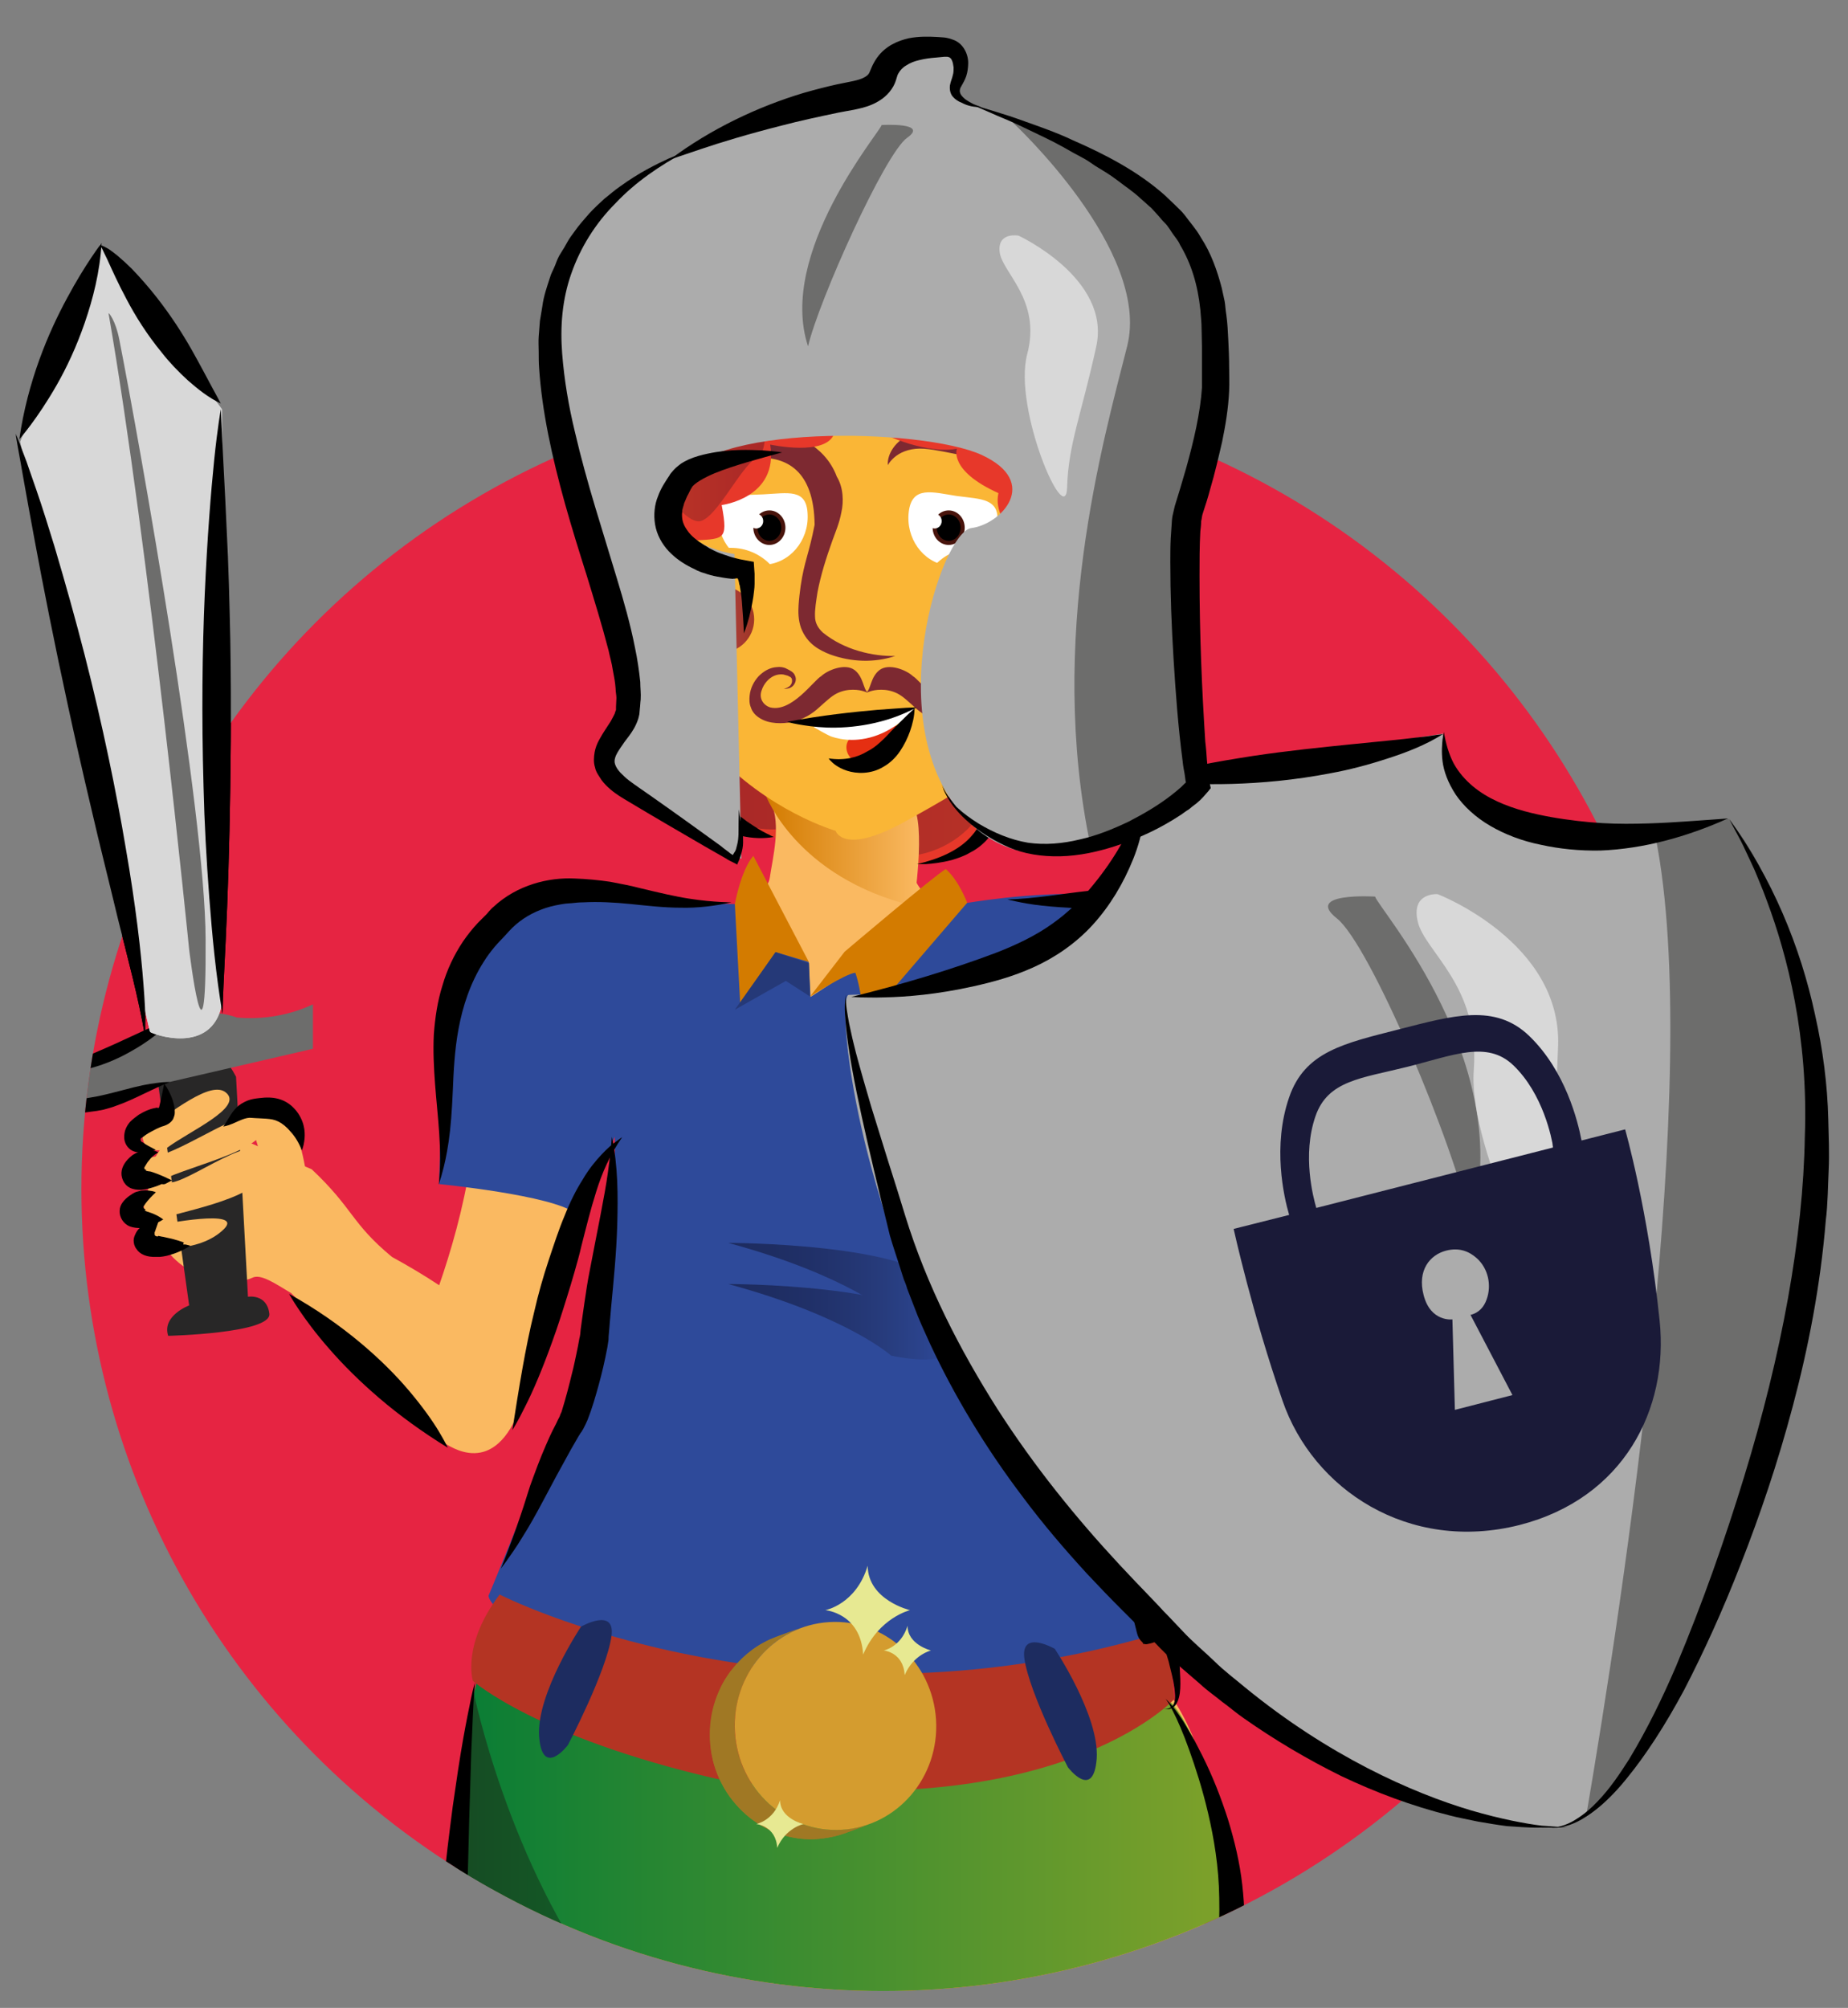 <svg xmlns="http://www.w3.org/2000/svg" xmlns:xlink="http://www.w3.org/1999/xlink" id="Layer_1" x="0px" y="0px" viewBox="0 0 449.4 488.2" style="enable-background:new 0 0 449.4 488.2;" xml:space="preserve">
<rect x="0" y="0" width="449.4" height="488.2" fill="#808080" stroke="none"/>
<style type="text/css">
	.st0{clip-path:url(#SVGID_00000097488073023775459310000002472260620236129703_);fill:#E62442;}
	.st1{clip-path:url(#SVGID_00000097488073023775459310000002472260620236129703_);fill:#E7382A;}
	
		.st2{opacity:0.57;clip-path:url(#SVGID_00000097488073023775459310000002472260620236129703_);fill:url(#SVGID_00000044172113551375458220000011888247257543703993_);}
	.st3{clip-path:url(#SVGID_00000097488073023775459310000002472260620236129703_);fill:#FAB961;}
	
		.st4{clip-path:url(#SVGID_00000097488073023775459310000002472260620236129703_);fill:url(#SVGID_00000165228637413429427730000007054184200629456567_);}
	.st5{clip-path:url(#SVGID_00000097488073023775459310000002472260620236129703_);fill:#FAB636;}
	.st6{clip-path:url(#SVGID_00000097488073023775459310000002472260620236129703_);}
	.st7{fill:#FFFFFF;}
	
		.st8{clip-path:url(#SVGID_00000097488073023775459310000002472260620236129703_);fill:url(#SVGID_00000003064124503151101690000012399037660358076340_);}
	.st9{clip-path:url(#SVGID_00000097488073023775459310000002472260620236129703_);stroke:#48140C;stroke-miterlimit:10;}
	.st10{clip-path:url(#SVGID_00000097488073023775459310000002472260620236129703_);fill:#7D2931;}
	
		.st11{clip-path:url(#SVGID_00000097488073023775459310000002472260620236129703_);fill:url(#SVGID_00000014609126176378202210000008800233820226320275_);}
	
		.st12{clip-path:url(#SVGID_00000097488073023775459310000002472260620236129703_);fill:url(#SVGID_00000020380350565281625500000002245654191053714834_);}
	.st13{clip-path:url(#SVGID_00000097488073023775459310000002472260620236129703_);fill:#2E4A9A;}
	.st14{clip-path:url(#SVGID_00000097488073023775459310000002472260620236129703_);fill:#D37B00;}
	
		.st15{clip-path:url(#SVGID_00000097488073023775459310000002472260620236129703_);fill:url(#SVGID_00000109018865223190151470000016584444515177158034_);}
	.st16{clip-path:url(#SVGID_00000097488073023775459310000002472260620236129703_);fill:#B43423;}
	.st17{clip-path:url(#SVGID_00000097488073023775459310000002472260620236129703_);fill:#1D2C60;}
	.st18{clip-path:url(#SVGID_00000058554114093274095900000013670933871898583192_);enable-background:new    ;}
	.st19{fill:#A07824;}
	.st20{fill:#D49C2F;}
	.st21{clip-path:url(#SVGID_00000097488073023775459310000002472260620236129703_);fill:#E7E992;}
	.st22{clip-path:url(#SVGID_00000097488073023775459310000002472260620236129703_);fill:#253978;}
	
		.st23{clip-path:url(#SVGID_00000097488073023775459310000002472260620236129703_);fill:url(#SVGID_00000183955455979592497220000017208243041157994424_);}
	.st24{clip-path:url(#SVGID_00000097488073023775459310000002472260620236129703_);fill:#FFFFFF;}
	
		.st25{clip-path:url(#SVGID_00000097488073023775459310000002472260620236129703_);fill:url(#SVGID_00000039855118912041489960000008539733445194499233_);}
	
		.st26{clip-path:url(#SVGID_00000097488073023775459310000002472260620236129703_);fill:url(#SVGID_00000090991881672035796490000013735158349393778073_);}
	
		.st27{opacity:0.57;clip-path:url(#SVGID_00000097488073023775459310000002472260620236129703_);fill:url(#SVGID_00000149339437082761135020000001827113759891134347_);}
	
		.st28{opacity:0.57;clip-path:url(#SVGID_00000097488073023775459310000002472260620236129703_);fill:url(#SVGID_00000029030188198894897880000013174010435331753608_);}
	.st29{clip-path:url(#SVGID_00000097488073023775459310000002472260620236129703_);fill:#E52F12;}
	.st30{clip-path:url(#SVGID_00000097488073023775459310000002472260620236129703_);fill:#282727;}
	.st31{clip-path:url(#SVGID_00000097488073023775459310000002472260620236129703_);fill:#6D6D6C;}
	.st32{fill:#D8D8D8;}
	.st33{fill:#6D6D6C;}
	.st34{enable-background:new    ;}
	.st35{clip-path:url(#SVGID_00000093893536915453878540000016829171591554643841_);enable-background:new    ;}
	.st36{fill:#090909;}
	
		.st37{clip-path:url(#SVGID_00000097488073023775459310000002472260620236129703_);fill:url(#SVGID_00000072263558389702180720000002649120764123231127_);}
	.st38{fill:#ACACAC;}
	.st39{fill:#1A1A38;}
</style>
<g>
	<defs>
		<circle id="SVGID_1_" cx="214.8" cy="289.1" r="195"></circle>
	</defs>
	<clipPath id="SVGID_00000102537950438536492580000012536428713844178088_">
		<use xlink:href="#SVGID_1_" style="overflow:visible;"></use>
	</clipPath>
	
		<circle style="clip-path:url(#SVGID_00000102537950438536492580000012536428713844178088_);fill:#E62442;" cx="214.8" cy="289.1" r="195"></circle>
	<path style="clip-path:url(#SVGID_00000102537950438536492580000012536428713844178088_);fill:#E7382A;" d="M274.2,164.3   c-0.8-1.6-1.6-3.2-2.7-4.6c-2-2.7-4.9-4.7-7.4-6.9c-1.7,5.3-4.6,9-7.6,7.6c0.6,15.6-24.8,28.6-37.4,36.9   c-12.5,8.3-11.3,4.6-11.3,4.6s-13.7-4.7-25.1-19.7c-4.4-5.9-7-13.1-8.4-19.7c-6.2,3.8-12.5,7.4-19.1,10.3   c2.5,8.1,10.8,16.6,14.8,13.5c-2.4,10.6,15.6,21.5,27.7,16c-3.3,10.6,11.4,11.7,13.9,3.8c10.5,10.4,33.7,0.1,32.2-16.9   c17.5,8.7,21.8-12.6,18.5-20.1C268.3,169.1,272,167.1,274.2,164.3z"></path>
	
		<linearGradient id="SVGID_00000084508711057880922930000010071311962280176829_" gradientUnits="userSpaceOnUse" x1="109.146" y1="179.921" x2="251.955" y2="179.921" gradientTransform="matrix(-1 0 0 1 386.777 0)">
		<stop offset="0" style="stop-color:#9E3525"></stop>
		<stop offset="1" style="stop-color:#6A1226"></stop>
	</linearGradient>
	
		<path style="opacity:0.57;clip-path:url(#SVGID_00000102537950438536492580000012536428713844178088_);fill:url(#SVGID_00000084508711057880922930000010071311962280176829_);" d="   M271.3,162.2c-0.8-1.6-1.6-3.2-2.7-4.6c-2-2.7-4.9-4.7-7.4-6.9c-1.7,5.3-4.6,9-7.6,7.6c0.6,15.6-21.7,30.6-34.3,38.9   c-12.5,8.3-14.4,2.6-14.4,2.6s-13.7-4.7-25.1-19.7c-4.4-5.9-7-13.1-8.4-19.7c-6.2,3.8-12.5,7.4-19.1,10.3   c2.5,8.1,10.8,16.6,14.8,13.5c-2.4,10.6,15.6,21.5,27.7,16c-3.3,10.6,11.4,11.7,13.9,3.8c10.5,10.4,33.7,0.1,32.2-16.9   c17.5,8.7,21.8-12.6,18.5-20.1C265.4,167,269,165,271.3,162.2z"></path>
	<path style="clip-path:url(#SVGID_00000102537950438536492580000012536428713844178088_);fill:#FAB961;" d="M63.9,283.9   c0.1,0.1,0.5,0.5,0.6,0.6c0.1,0.1,0.5,0.4,0.7,0.6c0.6,0.4,2.1,1.1,2.1,1.1c0.1,0,1,0.4,1.3,0.5c4.9,0.3,5.8-2.1,5.6-2.9   c-1.3-7.1-4.3-17.8-10-16.2c-2.6,0.7-2.9,3-2.7,5.3c0.1,1.8,0.5,3.6,1.1,5.4C63.3,280.3,64.2,283.5,63.9,283.9z"></path>
	<path style="clip-path:url(#SVGID_00000102537950438536492580000012536428713844178088_);fill:#FAB961;" d="M262.3,276.9   c0,0,7.2,50.6,25.5,72.5c5.4,6.4,12.2,6.4,19.5,2.3c-3.6-10-6.2-20.2-6.2-31c0-5.8,0.6-11.5,1.3-17.2c-9.5-5.5,5.5-49.9-7.3-66.3   c-10.7-13.7-35.9-15-56.4-15c-24.6,0-16.9-26-16.9-26s-18.9-3.3-34.3-1.1c2.5,5.5,0.4,13.5-0.3,18.3c-0.8,5.4-11.7,8.5-16.7,9.3   c-4.9,0.7-17.6,0.7-29.9-0.8c-39.4-5-22.6,37.3-26.2,60.8c-1.7,11.2-4.8,21.7-7.6,29.8c-3.6-2.4-7.5-4.7-11.5-6.9   c-10-8.3-9.3-11.7-19.5-21.3c-15.7-6.6-26.9-12.3-30.4-10.3c-11.4,6.6-11.4,16.6-5.3,29.4c6.8,9.4,18.3,8.8,21.2,7.3   c2.1-1.1,5.6,1.4,9.5,3.7c0.7,0.7,1.2,1.2,1.2,1.2s19.8,20,35.6,35.1c0.3-0.4,10.9,9.2,17.9-6c0.3-0.6,0.6-1.2,0.9-1.7   c6-12.3,6-17.9,9.6-33.8c1-4.6,9-28.5,9.8-33.2c0.9-4.9,0.9-9.5,4.6-8.4c4.8,1.3,0.2,18-1.7,39.4c-1.5,17.4-5.9,36.3-6.5,45.6   c-0.7,11.7-40.4,46.7-19.3,120.6c22.8,80.2,151.1,82.1,167.9,5.4c15.6-71.5-22.3-70.7-24.1-97.5c-1.7-25.6-5.2-22.1-8-47.1   c-2.9-26.1,3.5-34-1.4-57.5C255.9,271.3,261.6,268.6,262.3,276.9z"></path>
	
		<linearGradient id="SVGID_00000016039914887979175910000002611750664213232061_" gradientUnits="userSpaceOnUse" x1="163.263" y1="206.596" x2="200.534" y2="206.596" gradientTransform="matrix(-1 0 0 1 386.777 0)">
		<stop offset="0" style="stop-color:#FAB961"></stop>
		<stop offset="1" style="stop-color:#D37B00"></stop>
	</linearGradient>
	
		<path style="clip-path:url(#SVGID_00000102537950438536492580000012536428713844178088_);fill:url(#SVGID_00000016039914887979175910000002611750664213232061_);" d="   M186.2,193.3c0,0,7.3,20,36,27c0,0,3.1-20.2-0.3-24.6S186.2,193.3,186.2,193.3z"></path>
	<path style="clip-path:url(#SVGID_00000102537950438536492580000012536428713844178088_);fill:#FAB636;" d="M190.5,77.6   c0,0,1.3,6,56.1,30.9c17.2,5.2,13.6,18.7,13.6,18.7l0.3,10.4c0,0,9-10.4,11.5,0c2.5,10.4-3.6,25.4-10.4,22.8   c0.7,15.6-26.5,31.1-41.6,39.4c-15,8.3-16.8,2.2-16.8,2.2s-16.5-4.7-30.1-19.7c-13.6-15.1-12.2-38.9-12.2-38.9s-2.9,16.6-10.7,4.7   c-7.9-11.9-2.1-28.6-2.1-28.6s4.3-10.9,14.3,1.6l-2.1-17.1C160.3,103.8,179.2,113.6,190.5,77.6z"></path>
	<g style="clip-path:url(#SVGID_00000102537950438536492580000012536428713844178088_);">
		<path class="st7" d="M196.4,125.1c0.3,6.4-4.4,11.9-10.4,12.2s-11.1-4.7-11.3-11.1c-0.3-6.4,4.9-5.7,10.9-6    C191.7,119.9,196.2,118.7,196.4,125.1z"></path>
	</g>
	
		<linearGradient id="SVGID_00000032634932834110325880000012542152818433701762_" gradientUnits="userSpaceOnUse" x1="56.598" y1="317.717" x2="100.668" y2="317.717" gradientTransform="matrix(-1 0 0 1 386.777 0)">
		<stop offset="0" style="stop-color:#FAB961"></stop>
		<stop offset="1" style="stop-color:#D37B00"></stop>
	</linearGradient>
	
		<path style="clip-path:url(#SVGID_00000102537950438536492580000012536428713844178088_);fill:url(#SVGID_00000032634932834110325880000012542152818433701762_);" d="   M301.1,320.8c0-8.4,1.3-16.8,2.2-25.1c0-0.1,0-0.2,0-0.3c-2.4,0.7-4.8,1.1-7.2,0.9c-16.2-1.4-8,43.9-8,43.9s5.9-4.3,13.3-12.1   C301.2,325.6,301.1,323.2,301.1,320.8z"></path>
	<g style="clip-path:url(#SVGID_00000102537950438536492580000012536428713844178088_);">
		<path class="st7" d="M242.5,127.5c-0.8,6.4-6.3,10.8-12.2,10s-10.1-6.7-9.3-13.1s5.8-4.7,11.7-3.8    C238.7,121.4,243.3,121.1,242.5,127.5z"></path>
	</g>
	
		<ellipse style="clip-path:url(#SVGID_00000102537950438536492580000012536428713844178088_);stroke:#48140C;stroke-miterlimit:10;" cx="230.7" cy="128.3" rx="3.4" ry="3.7"></ellipse>
	
		<ellipse style="clip-path:url(#SVGID_00000102537950438536492580000012536428713844178088_);stroke:#48140C;stroke-miterlimit:10;" cx="187.1" cy="128.3" rx="3.4" ry="3.7"></ellipse>
	<path style="clip-path:url(#SVGID_00000102537950438536492580000012536428713844178088_);fill:#7D2931;" d="M215.9,113.1   c0,0,0.6-1.2,2.1-2.3c1.5-1.1,3.8-1.9,6.7-1.7c2.8,0.2,6.5,1.1,10.4,1.8c3.8,0.8,7.9,1.6,12.7,2.6c-3.4-3.6-9.6-7.1-16.3-8.3   c-3.2-0.6-6.9-0.9-10.2,0.5C217.8,107.1,215.7,110.4,215.9,113.1z"></path>
	<path style="clip-path:url(#SVGID_00000102537950438536492580000012536428713844178088_);fill:#7D2931;" d="M170.4,115.2   c0,0,27.4-14.5,27.7,12.4c-1.4,7.2-2.5,8.8-3.4,14.9c-0.2,1.5-0.4,3.1-0.5,4.7c-0.1,1.6-0.1,3.5,0.6,5.5c1.5,3.9,4.5,5.4,7,6.4   c5.2,1.9,10.8,2.1,15.9,0.4c-5.4,0.1-12.3-1.4-17.6-5.7c-1.2-1.1-1.9-2.4-1.9-3.9c-0.1-1.6,0.3-3.9,0.6-5.9   c0.8-4.2,2.1-8.3,3.6-12.5c0.7-2,1.7-4.2,2.2-6.9c0.6-2.6,0.5-6.1-1.1-8.7c-3-8.1-11.4-10.7-14.5-11.1   C181,104,173.4,106.9,170.4,115.2z"></path>
	<path style="clip-path:url(#SVGID_00000102537950438536492580000012536428713844178088_);fill:#7D2931;" d="M210.7,168.4   c0,0,0.3-0.1,0.9-0.3c0.6-0.2,1.5-0.4,2.7-0.4c1.1,0,2.5,0.2,3.9,0.9c1.4,0.7,2.7,2,4.3,3.4c1.6,1.5,3.8,2.9,6.4,3.5   c1.3,0.3,2.7,0.4,4.1,0.3c1.3-0.1,2.9-0.4,4.4-1.5c0.7-0.5,1.4-1.3,1.7-2.3c0.4-0.9,0.4-2,0.3-2.9c-0.2-1.8-1-3.4-2.2-4.7   c-1.2-1.2-2.7-2.1-4.4-2.2c-0.8-0.1-1.7,0-2.4,0.4c-0.4,0.2-0.8,0.4-1.1,0.6c-0.3,0.2-0.7,0.5-0.9,1c-0.5,1-0.1,2,0.5,2.6   c0.6,0.6,1.5,0.7,2.2,0.7c-0.7-0.2-1.4-0.5-1.7-1c-0.4-0.5-0.4-1.4-0.1-1.7c0.1-0.2,0.5-0.3,0.8-0.5c0.3-0.1,0.7-0.2,1.1-0.3   c0.7-0.1,1.5,0,2.2,0.3c1.4,0.6,2.6,2,3.1,3.6c0.7,2-0.5,3.6-2.1,4.1c-5.2,1.3-10.6-6.6-12.4-7.6c-1.6-1.5-5.8-3.2-8.1-1.5   C211.7,164.6,211.8,167.5,210.7,168.4z"></path>
	<path style="clip-path:url(#SVGID_00000102537950438536492580000012536428713844178088_);fill:#7D2931;" d="M211,168.4   c0,0-0.3-0.1-0.9-0.3c-0.6-0.2-1.5-0.4-2.7-0.4c-1.1,0-2.5,0.2-3.9,0.9c-1.4,0.7-2.7,2-4.3,3.4c-1.6,1.5-3.8,2.9-6.4,3.5   c-1.3,0.3-2.7,0.4-4.1,0.3c-1.3-0.1-2.9-0.4-4.4-1.5c-0.7-0.5-1.4-1.3-1.7-2.3c-0.4-0.9-0.4-2-0.3-2.9c0.2-1.8,1-3.4,2.2-4.7   c1.2-1.2,2.7-2.1,4.4-2.2c0.8-0.1,1.7,0,2.4,0.4c0.4,0.2,0.8,0.4,1.1,0.6c0.3,0.2,0.7,0.5,0.9,1c0.5,1,0.1,2-0.5,2.6   c-0.6,0.6-1.5,0.7-2.2,0.7c0.7-0.2,1.4-0.5,1.7-1c0.4-0.5,0.4-1.4,0.1-1.7c-0.1-0.2-0.5-0.3-0.8-0.5c-0.3-0.1-0.7-0.2-1.1-0.3   c-0.7-0.1-1.5,0-2.2,0.3c-1.4,0.6-2.6,2-3.1,3.6c-0.7,2,0.5,3.6,2.1,4.1c5.2,1.3,10.6-6.6,12.4-7.6c1.6-1.5,5.8-3.2,8.1-1.5   C210,164.6,209.9,167.5,211,168.4z"></path>
	<path style="clip-path:url(#SVGID_00000102537950438536492580000012536428713844178088_);" d="M269.9,144.7c0,0-0.9-0.3-2.1-0.2   c-0.6,0.1-1.4,0.3-2,1.1c-0.6,0.7-1,2.1-0.3,3.1c0.6-0.8,1.4-1.1,2.1-1.6C268.4,146.6,269.5,145.8,269.9,144.7z"></path>
	<path style="clip-path:url(#SVGID_00000102537950438536492580000012536428713844178088_);" d="M149.5,129.8c0,0,1.1,0.8,2.8,1.3   c1.8,0.5,3,0.6,4.9,3.1c0.1-0.8,0.1-1.7-0.3-2.8c-0.4-1.1-1.5-1.9-2.5-2.2C152.3,128.6,150.9,129.2,149.5,129.8z"></path>
	<path style="clip-path:url(#SVGID_00000102537950438536492580000012536428713844178088_);" d="M150.4,141.1c0,0,0.6-1.7,1.6-3.1   c0.6-0.7,1.1-1.3,2.2-1.7c1-0.3,2.4-1.5,3.3-2.7c-0.8,0-1.6,0.1-2.5,0.3c-1,0.2-2,0.1-3.1,0.9C149.8,136.5,149.7,139.7,150.4,141.1   z"></path>
	
		<ellipse style="clip-path:url(#SVGID_00000102537950438536492580000012536428713844178088_);fill:#FAB636;" cx="237.1" cy="146.6" rx="13.4" ry="13.4"></ellipse>
	
		<ellipse style="clip-path:url(#SVGID_00000102537950438536492580000012536428713844178088_);fill:#FAB636;" cx="177.7" cy="146.6" rx="13.4" ry="13.4"></ellipse>
	
		<linearGradient id="SVGID_00000065071451226735210690000006063505435821405847_" gradientUnits="userSpaceOnUse" x1="131.984" y1="150.59" x2="148.097" y2="150.59" gradientTransform="matrix(-1 0 0 1 386.777 0)">
		<stop offset="0" style="stop-color:#9E3525"></stop>
		<stop offset="1" style="stop-color:#C6515E"></stop>
	</linearGradient>
	
		<ellipse style="clip-path:url(#SVGID_00000102537950438536492580000012536428713844178088_);fill:url(#SVGID_00000065071451226735210690000006063505435821405847_);" cx="246.7" cy="150.6" rx="8.1" ry="8.1"></ellipse>
	
		<linearGradient id="SVGID_00000040568008747917492450000015922761749791149495_" gradientUnits="userSpaceOnUse" x1="203.378" y1="150.59" x2="219.491" y2="150.59" gradientTransform="matrix(-1 0 0 1 386.777 0)">
		<stop offset="0" style="stop-color:#9E3525"></stop>
		<stop offset="1" style="stop-color:#C6515E"></stop>
	</linearGradient>
	
		<ellipse style="clip-path:url(#SVGID_00000102537950438536492580000012536428713844178088_);fill:url(#SVGID_00000040568008747917492450000015922761749791149495_);" cx="175.3" cy="150.6" rx="8.1" ry="8.1"></ellipse>
	<path style="clip-path:url(#SVGID_00000102537950438536492580000012536428713844178088_);fill:#2E4A9A;" d="M180.4,219.9l16.3,14.1   l0.4,8.4l13.6-8.9l21.8-13.5c0,0,49.9-9.6,61.5,7.6s5.6,35.5,10.1,44.1c4.5,8.6-36.6,30.8-36.6,30.8l-5.6-15.2   c0,0,12.9,97.9,19.2,114c6.3,16.1-84.8,29.8-123.8,11.5s-38.5-24.8-38.5-24.8s28.2-67.6,29.6-80.9c1.5-13.3,1.1-30.7,1.1-30.7   s-3.1,7.9-9.6,18.6c-5.5-4.4-33.1-7.1-33.1-7.1s0.5-50.6,8.5-60.3c8-9.7,17.3-11.1,30.7-8.8S168.1,219.2,180.4,219.9z"></path>
	<path style="clip-path:url(#SVGID_00000102537950438536492580000012536428713844178088_);fill:#D37B00;" d="M183.2,208.1l13.5,25.8   l-8.1-2.4L180,244l-1.3-24.2C178.7,219.8,180.2,211.5,183.2,208.1z"></path>
	<path style="clip-path:url(#SVGID_00000102537950438536492580000012536428713844178088_);fill:#D37B00;" d="M197,242.3l8.4-10.9   c0,0,21.8-18.5,24.6-20.1c3.2,2.8,5.2,8.2,5.2,8.2l-25,29.1c0,0-0.7-7.9-2.2-12.1C205.5,236.8,197,242.3,197,242.3z"></path>
	
		<linearGradient id="SVGID_00000041276441051817485330000006232583632642939528_" gradientUnits="userSpaceOnUse" x1="88.741" y1="471.808" x2="274.652" y2="471.808" gradientTransform="matrix(-1 0 0 1 386.777 0)">
		<stop offset="0" style="stop-color:#7EA12A"></stop>
		<stop offset="1" style="stop-color:#097D35"></stop>
	</linearGradient>
	
		<path style="clip-path:url(#SVGID_00000102537950438536492580000012536428713844178088_);fill:url(#SVGID_00000041276441051817485330000006232583632642939528_);" d="   M118.9,401.3c0,0,73.3,54.7,163.7,11.4c8.3-0.8,53.8,103.8-65.1,127C98.5,562.9,106.3,423,118.9,401.3z"></path>
	<path style="clip-path:url(#SVGID_00000102537950438536492580000012536428713844178088_);fill:#B43423;" d="M121.5,387.7   c0,0,70.6,36.1,160,9.5c3.6,5,4.1,15.9,4.1,15.9s-29.3,31.9-111.4,19.4c-43.8-10.1-59.2-23.8-59.2-23.8S112.2,400,121.5,387.7z"></path>
	<path style="clip-path:url(#SVGID_00000102537950438536492580000012536428713844178088_);fill:#1D2C60;" d="M141.3,395.5   c0,0-10.9,16.3-10.2,26.7c0.8,10.3,7,2.1,7,2.1s9.4-17.9,10.6-26.5C149.7,390.7,141.3,395.5,141.3,395.5z"></path>
	<path style="clip-path:url(#SVGID_00000102537950438536492580000012536428713844178088_);fill:#1D2C60;" d="M256.5,400.9   c0,0,10.9,16.3,10.2,26.7c-0.8,10.3-7,2.1-7,2.1s-9.4-17.9-10.6-26.5C248.2,396.1,256.5,400.9,256.5,400.9z"></path>
	<g style="clip-path:url(#SVGID_00000102537950438536492580000012536428713844178088_);">
		<g>
			<defs>
				<path id="SVGID_00000160873398241915844490000012380498157337674925_" d="M195,395.7l-6,2.2c-9.5,3.4-16.3,12.7-16.4,23.6      c-0.1,14,10.8,25.5,24.3,25.7c2.9,0,5.8-0.5,8.4-1.4l6-2.2c-2.6,0.9-5.5,1.4-8.4,1.4c-13.5-0.2-24.4-11.7-24.3-25.7      C178.8,408.4,185.6,399.1,195,395.7z"></path>
			</defs>
			<use xlink:href="#SVGID_00000160873398241915844490000012380498157337674925_" style="overflow:visible;fill:#A07824;"></use>
			<clipPath id="SVGID_00000140010159492589669290000003713590641715060624_">
				<use xlink:href="#SVGID_00000160873398241915844490000012380498157337674925_" style="overflow:visible;"></use>
			</clipPath>
			<g style="clip-path:url(#SVGID_00000140010159492589669290000003713590641715060624_);enable-background:new    ;">
				<path class="st19" d="M195,395.7l-6,2.2c-0.1,0-0.1,0-0.2,0.1l6-2.2C194.9,395.8,195,395.8,195,395.7"></path>
				<path class="st19" d="M194.8,395.8l-6,2.2c-1,0.4-2,0.8-3,1.3l6-2.2C192.8,396.6,193.8,396.2,194.8,395.8"></path>
				<path class="st19" d="M191.9,397.1l-6,2.2c-1.2,0.6-2.2,1.3-3.3,2.1l6-2.2C189.6,398.5,190.7,397.8,191.9,397.1"></path>
				<path class="st19" d="M188.6,399.3l-6,2.2c-1.8,1.4-3.4,3-4.8,4.9l6-2.2C185.1,402.3,186.8,400.6,188.6,399.3"></path>
				<path class="st19" d="M183.7,404.1l-6,2.2c-1,1.3-1.8,2.7-2.6,4.2l6-2.2C181.9,406.9,182.8,405.4,183.7,404.1"></path>
				<path class="st19" d="M181.2,408.3l-6,2.2c-1,2.1-1.7,4.3-2.1,6.6l6-2.2C179.5,412.6,180.2,410.4,181.2,408.3"></path>
				<path class="st19" d="M179.1,414.9l-6,2.2c-0.2,1.3-0.4,2.6-0.4,4l6-2.2C178.7,417.6,178.8,416.2,179.1,414.9"></path>
				<path class="st19" d="M178.7,418.9l-6,2.2c0,0.1,0,0.3,0,0.4c0,1,0,2,0.1,3l6-2.2c-0.1-1-0.2-2-0.1-3      C178.7,419.2,178.7,419.1,178.7,418.9"></path>
				<path class="st19" d="M178.8,422.3l-6,2.2c0.1,1.1,0.3,2.1,0.5,3.1l6-2.2C179.1,424.4,178.9,423.4,178.8,422.3"></path>
				<path class="st19" d="M179.3,425.5l-6,2.2c0.2,1,0.5,2,0.9,3l6-2.2C179.9,427.5,179.6,426.5,179.3,425.5"></path>
				<path class="st19" d="M180.2,428.5l-6,2.2c0.4,1.1,0.8,2.1,1.4,3.1l6-2.2C181.1,430.6,180.6,429.6,180.2,428.5"></path>
				<path class="st19" d="M181.6,431.6l-6,2.2c0.6,1.2,1.4,2.4,2.2,3.5l6-2.2C182.9,433.9,182.2,432.8,181.6,431.6"></path>
				<path class="st19" d="M183.8,435l-6,2.2c4.4,6,11.4,9.9,19.2,10c2.9,0,5.8-0.5,8.4-1.4l6-2.2c-2.6,0.9-5.5,1.4-8.4,1.4      C195.2,444.9,188.2,441,183.8,435"></path>
			</g>
		</g>
		<g>
			
				<ellipse transform="matrix(0.998 -6.122367e-02 6.122367e-02 0.998 -25.312 13.228)" class="st20" cx="203.2" cy="419.7" rx="24.5" ry="25.3"></ellipse>
		</g>
	</g>
	<path style="clip-path:url(#SVGID_00000102537950438536492580000012536428713844178088_);fill:#E7E992;" d="M214.9,401.3   c0,0,4.8,0.4,5.1,6c2.1-5,6.4-6,6.4-6s-5.7-1.4-5.7-6C219.1,400.5,214.9,401.3,214.9,401.3z"></path>
	<path style="clip-path:url(#SVGID_00000102537950438536492580000012536428713844178088_);fill:#E7E992;" d="M200.7,391.5   c0,0,8.6,0.7,9.2,10.8c3.8-9,11.4-10.8,11.4-10.8s-10.2-2.4-10.3-10.8C208.2,390.1,200.7,391.5,200.7,391.5z"></path>
	<path style="clip-path:url(#SVGID_00000102537950438536492580000012536428713844178088_);fill:#253978;" d="M261.9,287.2l17,106.1   C278.8,393.3,255.6,342.9,261.9,287.2z"></path>
	<polygon style="clip-path:url(#SVGID_00000102537950438536492580000012536428713844178088_);fill:#253978;" points="197,242.3    196.7,234.2 188.6,231.5 178.7,245.5 191.1,238.5  "></polygon>
	
		<linearGradient id="SVGID_00000029025858459058434380000015292961222131023529_" gradientUnits="userSpaceOnUse" x1="89.141" y1="477.73" x2="276.115" y2="477.73" gradientTransform="matrix(-1 0 0 1 386.777 0)">
		<stop offset="0" style="stop-color:#06A538"></stop>
		<stop offset="1" style="stop-color:#164B23"></stop>
	</linearGradient>
	
		<path style="clip-path:url(#SVGID_00000102537950438536492580000012536428713844178088_);fill:url(#SVGID_00000029025858459058434380000015292961222131023529_);" d="   M297.5,465.6c0,0,7.3,81.5-103.2,78.2c-112.4-3.4-79.1-132.3-79.1-132.3s33.2,165.7,159.3,88.6   C295.1,487.6,297.5,465.6,297.5,465.6z"></path>
	<g style="clip-path:url(#SVGID_00000102537950438536492580000012536428713844178088_);">
		<path d="M282.9,415.6c0,0,0.3,0,0.8,0c0.3,0,0.6,0,1.1-0.2c0.4-0.2,0.9-0.5,1.2-1c1.3-2.1,1.1-5.2,0.9-8.8    c-0.1-1.8-0.2-3.9-0.9-6.3c-0.2-0.6-0.4-1.2-0.8-1.9c-0.4-0.7-0.9-1.5-2.2-2.1c-0.3-0.1-0.6-0.2-1-0.3c-0.2,0-0.3,0-0.5,0l-0.2,0    c-0.1,0-0.2,0-0.3,0.1c-0.2,0-0.4,0.1-0.6,0c-0.1-0.2-0.1-0.5-0.1-0.7l0-0.3c0-0.2,0-0.1,0-0.5c-0.2-1.3-0.4-2.7-0.5-4.1    c-0.4-2.8-0.8-5.8-1.2-8.9c-3.2-25-8.5-58.7-18-93.3c0,0,0.6,16.2,3.6,41.1c1.5,12.5,3.6,27.1,6.6,43.1c0.8,4,1.6,8,2.5,12.2    c0.5,2.1,0.9,4.1,1.4,6.2c0.3,1,0.5,2.1,0.8,3.2l0.4,1.6c0.2,0.7,0.4,1.6,0.6,2.4c0.2,0.8,0.6,1.5,1,1.9l0.3,0.3    c0,0.1,0.1,0.1,0.2,0.2c-0.2,0.3,0,0.1,0,0.2l0.1,0l0.1,0c0.3,0.1,0.7,0.1,1,0c0.6-0.1,1.4-0.3,2.2-0.7l0.3-0.1c0.1,0,0,0,0,0    c0,0,0-0.1,0-0.1c0,0,0,0,0,0c0,0,0.1,0,0.1,0.1c0.4,0.2,1,1.2,1.4,2.1c0.4,0.9,0.7,2,1,3c0.5,2.1,1.1,4.3,1.4,6.5    c0.1,1.1,0.3,2.2,0,3.3c-0.1,0.5-0.4,1.1-1,1.4C284.1,415.5,283.5,415.6,282.9,415.6z"></path>
	</g>
	<g style="clip-path:url(#SVGID_00000102537950438536492580000012536428713844178088_);">
		<path d="M226.3,542.5c0,0,0.3,0,1-0.1c0.6,0,1.6-0.1,2.8-0.3c2.4-0.3,6-0.7,10.5-1.7c4.5-1,10-2.4,16.1-4.8c1.5-0.6,3.1-1.3,4.7-2    c1.6-0.8,3.2-1.5,4.8-2.5c3.3-1.8,6.6-4.1,9.8-6.8c0.8-0.7,1.6-1.4,2.4-2.2c0.7-0.8,1.5-1.5,2.2-2.3c0.8-0.8,1.4-1.6,2.2-2.5    c0.7-0.8,1.4-1.7,2.1-2.6c2.7-3.5,5.2-7.5,7.5-11.7c4.4-8.5,7.9-18,9.6-28.5c0.9-5.4,0.7-10.8,0.1-16.2c-0.6-5.4-1.9-10.8-3.5-16    c-1.7-5.3-3.7-10.4-6.2-15.4c-0.6-1.2-1.3-2.5-1.9-3.7c-0.7-1.2-1.4-2.4-2.1-3.6c-0.7-1.2-1.5-2.4-2.3-3.5    c-0.8-1.1-1.7-2.2-2.7-3.1c0,0,0.2,0.2,0.5,0.7c0.3,0.4,0.8,1.3,1.3,2.3c1.1,2.1,2.5,5.3,4,9.5c1.5,4.2,3.2,9.4,4.6,15.4    c1.4,6,2.6,13,2.7,20.6c0,1.9,0.1,3.8-0.1,5.8c-0.1,1-0.1,2-0.2,2.9c-0.2,1-0.3,1.9-0.5,2.9c-0.3,2-0.8,4-1.3,6.1    c-0.6,2.1-1.2,4.2-1.9,6.3c-2.8,8.4-6.8,17-12.4,25.1c-2.8,4-6,7.9-9.7,11.2c-3.8,3.3-8.1,6.3-12.8,8.8    C248,535.8,237.4,539.7,226.3,542.5z"></path>
	</g>
	<g style="clip-path:url(#SVGID_00000102537950438536492580000012536428713844178088_);">
		<path d="M115.5,409.1c0,0-0.4,1.2-0.9,3.6c-0.5,2.4-1.2,5.8-2,10.3c-0.8,4.5-1.6,9.9-2.5,16.2c-0.8,6.3-1.8,13.4-2.3,21.3    c-0.5,7.9-0.6,16.8,1.5,26.2c1.1,4.7,2.8,9.3,5,13.9c2.3,4.5,5.1,8.8,8.5,12.9c6.7,8,15.5,14.8,25.4,19.4    c9.9,4.7,20.8,7.3,31.8,8.1c0,0-1.2-0.3-3.5-0.9c-2.3-0.6-5.6-1.6-9.7-3.1c-4.1-1.5-9-3.6-14.3-6.6c-5.3-3-11-6.9-16.5-12    c-5.4-5.1-10.6-11.5-14.6-19.1c-2-3.8-3.7-7.9-4.9-12.2c-1.2-4.3-2-9-2.4-13.8c-0.4-4.8-0.5-9.9-0.4-15.1    c0.1-5.1,0.3-10.5,0.4-15.8c0.2-5.4,0.3-10.8,0.5-16.4C114.9,420.3,115,414.7,115.5,409.1z"></path>
	</g>
	<g style="clip-path:url(#SVGID_00000102537950438536492580000012536428713844178088_);">
		<path d="M121.8,381.4c0,0,0.5-0.7,1.4-1.9c0.9-1.3,2.3-3.2,3.8-5.7c1.6-2.5,3.4-5.7,5.3-9.3c1.9-3.6,4.1-7.7,6.5-12    c0.6-1.1,1.3-2.2,1.9-3.3l0.5-0.8l0.3-0.4l0.1-0.2l0.2-0.3c0.2-0.4,0.4-0.8,0.6-1.2c0.2-0.4,0.3-0.7,0.5-1.1    c1.1-2.8,1.9-5.6,2.7-8.5c0.8-2.9,1.5-5.9,2.1-9.1l0.2-1.3c0.1-0.5,0.1-1,0.1-1.3c0.1-0.8,0.1-1.5,0.2-2.3    c0.1-1.6,0.3-3.1,0.4-4.7c0.6-6.4,1.3-13.2,1.5-20.2c0.2-7,0.2-14.3-1.3-21.4c0,0-0.1,0.8-0.2,2.3c-0.1,1.5-0.4,3.7-0.8,6.6    c-0.8,5.7-2.5,13.7-4.4,23.7c-0.5,2.5-0.9,5.1-1.3,7.9c-0.2,1.4-0.4,2.8-0.6,4.2c-0.1,0.7-0.2,1.4-0.3,2.2l-0.1,1.1l-0.1,0.6    l-0.1,0.4c-0.2,1.2-0.5,2.7-0.8,4.1c-0.3,1.4-0.6,2.9-1,4.4c-0.7,2.9-1.5,6-2.4,8.9c-0.1,0.4-0.2,0.7-0.4,1    c-0.1,0.4-0.2,0.6-0.3,0.8c-0.4,0.7-0.7,1.5-1.1,2.2c-0.8,1.5-1.5,3.1-2.2,4.7c-1.4,3.2-2.6,6.5-3.8,9.8    C126.9,367.8,124.6,374.5,121.8,381.4z"></path>
	</g>
	<g style="clip-path:url(#SVGID_00000102537950438536492580000012536428713844178088_);">
		<path d="M70.3,314.6c0,0,3.2,5.9,9.8,13.4c3.3,3.8,7.4,7.9,12.2,12c4.8,4.1,10.4,8.2,16.6,12c0,0-0.7-1.5-2.2-4    c-1.5-2.5-3.9-5.9-7.1-9.7C93.3,330.8,83.3,321.8,70.3,314.6z"></path>
	</g>
	<g style="clip-path:url(#SVGID_00000102537950438536492580000012536428713844178088_);">
		<path d="M124.6,347.7c0,0,1.3-2,3.1-5.7c1.9-3.7,4.2-9.1,6.6-15.8c1.2-3.3,2.4-7,3.6-10.9c0.6-1.9,1.2-3.9,1.8-6    c0.6-2.1,1.2-4.2,1.7-6.4c1.1-4.3,2.2-8.8,3.6-13.2c1.4-4.5,3.3-8.9,6.3-13.2c0,0-0.5,0.3-1.4,1c-0.9,0.6-2.2,1.7-3.6,3.2    c-1.4,1.5-3.1,3.5-4.6,6.1c-1.6,2.5-3.1,5.5-4.4,8.8c-1.4,3.3-2.6,7-3.9,10.9c-1.3,3.9-2.5,8.1-3.5,12.5    C127.7,327.9,126.2,337.5,124.6,347.7z"></path>
	</g>
	<g style="clip-path:url(#SVGID_00000102537950438536492580000012536428713844178088_);">
		<path d="M177.9,219.4c0,0-0.9,0-2.7-0.1c-1.8-0.1-4.4-0.3-7.6-0.8c-3.3-0.5-7.1-1.4-11.7-2.5c-2.3-0.6-4.8-1.1-7.5-1.6    c-2.7-0.4-5.7-0.7-8.7-0.8c-6.2-0.3-13.9,1.5-19.7,6.9c-0.4,0.3-0.7,0.7-1.1,1.1l-0.5,0.6l-0.3,0.3l-0.1,0.1l-0.8,0.8    c-0.3,0.3-0.7,0.7-1,1c-1.3,1.4-2.5,2.9-3.6,4.5c-2.2,3.3-3.9,6.9-5,10.7c-1.2,3.8-1.8,7.8-2.1,11.9c-0.2,4.1,0,8.1,0.3,12.1    c0.6,8,1.8,16,0.9,24.4c0,0,0.1-0.2,0.2-0.7c0.1-0.4,0.4-1.1,0.6-2c0.5-1.7,1.1-4.3,1.6-7.7c0.5-3.4,0.8-7.5,1-12.1    c0.2-4.7,0.4-9.9,1.4-15.3c1-5.4,2.8-11.1,6.1-16.3c0.8-1.3,1.7-2.5,2.7-3.7c1-1.2,2.1-2.2,3.5-3.8c2-2.2,4.6-4,7.7-5.2    c1.5-0.6,3.1-1,4.8-1.3c0.4-0.1,0.8-0.1,1.3-0.2l1.4-0.1c0.9-0.1,1.8-0.2,2.8-0.2c3.7-0.2,7.5,0,11.5,0.4c4,0.4,8.1,0.9,12.3,0.9    C169.6,220.8,173.8,220.3,177.9,219.4z"></path>
	</g>
	<g style="clip-path:url(#SVGID_00000102537950438536492580000012536428713844178088_);">
		<path d="M155.2,173.8c0,0,0,0.6,0,1.6c0.1,1,0.3,2.6,0.9,4.5c0.6,1.9,1.6,4.2,3.6,6.5c1,1.1,2.4,2.2,4.1,3    c0.4,0.2,0.9,0.4,1.3,0.5c0.4,0.1,0.8,0.2,1.2,0.3c0,0,0,0.1,0,0.1c0,0,0,0,0,0l0,0l0,0c0,0,0,0,0,0l0.1,0.2    c0.1,0.7,0.3,1.3,0.6,1.9c0.2,0.6,0.5,1.3,0.8,1.8c1.3,2.4,3.2,4.4,5.4,5.9c4.3,3,9.9,4.3,15,3.4c0,0-0.2-0.1-0.5-0.2    c-0.3-0.2-0.8-0.4-1.4-0.7c-1.2-0.6-2.8-1.6-4.7-2.9c-1.8-1.3-3.9-3.1-5.7-5.3c-0.8-1.1-1.6-2.3-2.2-3.6c-0.2-0.7-0.6-1.3-0.7-2    l-0.1-0.6c-0.1-0.2-0.1-0.5-0.1-0.7l-0.1-1.5c-0.1-1-0.2-1.9-0.3-2.9c-0.8,0.1-1.7,0.2-2.5,0.3c-0.8,0.1-1.6,0.2-2.5,0.2    c-0.3,0-0.6,0-0.9-0.1c-0.3-0.1-0.5-0.1-0.8-0.2c-1.1-0.3-2.4-1-3.6-1.9C159.7,179.8,157.3,177.1,155.2,173.8z"></path>
	</g>
	<g style="clip-path:url(#SVGID_00000102537950438536492580000012536428713844178088_);">
		<path d="M291.3,140.7c0,0-0.1,0.1-0.3,0.3c-0.2,0.2-0.4,0.4-0.8,0.7c-0.7,0.6-1.9,1.3-3.6,1.7c-0.9,0.2-1.8,0.4-3,0.7    c-0.6,0.1-1.2,0.3-1.8,0.4c-0.3,0.1-0.8,0.3-1.2,0.4c-0.4,0.2-0.7,0.7-1.1,1c-0.3,0.3-0.6,0.7-0.9,1.1c-0.2,0.5-0.5,0.9-0.6,1.4    c-0.3,1-0.1,2.2,0.4,3.3c0.6,1.1,1.1,1.7,1.5,2.3c0.1,0.1,0.2,0.3,0.2,0.4c0.1,0.1,0.1,0.2,0.1,0.3c0,0.1,0,0.1,0,0.1    c0.2,0,0.2,0,0.2,0c0,0,0,0,0.1,0l-0.2,0.8c0.3,1.7,0.3,3.4-0.3,4.7c-0.6,1.3-1.9,2.3-3.8,3.1c-1.9,0.8-4.1,1.3-6.6,1.6    c-0.7,0.1-0.9,0.1-2.6,0.3c-1.4,0.1-2.8,0.1-4.2,0.2c-2.7,0.1-5.5,0.2-8.3,0.3c1,0.9,2,1.8,2.9,2.7l1.5,1.4l0.7,0.7    c0.2,0.2,0.4,0.4,0.6,0.6c0.7,0.7,1.8,1.7,1.8,2.2l0.4,0.9c0.1,0.3,0.1,0.3,0.1,0.5c0.2,1,0.3,2.2,0.1,3.4    c-0.2,1.2-0.6,2.4-1.2,3.5c-0.1,0.3-0.3,0.5-0.5,0.8c-0.2,0.3-0.4,0.6-0.7,0.9c-0.4,0.6-1,1.2-1.4,1.7c-2,2.2-4.5,3.9-7.2,4.5    c-1.4,0.3-2.8,0.3-4.3,0.1l-0.3,0c-0.1,0-0.2,0-0.4-0.1l-1.1-0.4l-1.1-0.4c-0.4-0.2-0.8-0.4-1.2-0.6c-1.5-0.8-3-1.5-4.5-2.3    c0.2,2.3,0.6,4.6,0.7,6.8c0,0.5,0.1,1.1,0.1,1.6c0,0.7-0.1,0.8-0.1,1.1c0,0.3,0,0.6,0,0.8l-0.1,0.8c-0.4,2.2-1.3,4.3-2.9,6.1    c-3.1,3.7-8.2,5.8-13.4,7c0,0,0.8,0,2.2,0c1.4-0.1,3.6-0.3,6.3-1c1.3-0.4,2.9-0.9,4.4-1.8c1.6-0.8,3.2-2,4.6-3.7    c1.4-1.7,2.6-3.8,3.2-6.2c0.2-0.6,0.3-1.2,0.4-1.8l0.1-0.4c0.1-0.2,0.1-0.4,0.1-0.5c0.3,0.2,0.4,0.4,0.8,0.5l0.1,0.1l0.7,0.2    c0.5,0.1,0.9,0.2,1.4,0.3c0.9,0.2,1.9,0.3,2.9,0.3c2,0,4-0.4,5.9-1.1c1.9-0.7,3.7-1.8,5.3-3c1.6-1.2,3-2.7,4.3-4.3    c0.6-0.7,1.3-1.7,1.9-2.7c0.6-1,1-2.1,1.3-3.2c0.7-2.2,1-4.6,0.6-7.1c-0.1-0.6-0.2-1.2-0.4-1.9l-0.1-0.2l0-0.1l-0.1-0.1    c0-0.1-0.1-0.2-0.1-0.2l-0.1-0.1c-0.1-0.1-0.1-0.1,0-0.1l0.1-0.1l0.1,0l0,0l0,0l0.2,0c2.5-0.4,5.1-1,7.7-2.1    c2.5-1.1,5.3-2.8,7-5.8c0.3-0.8,0.7-1.6,0.9-2.3c0.1-0.8,0.3-1.6,0.2-2.4c-0.1-0.8-0.1-1.6-0.3-2.3l-0.6-2.1l0.1,0.7    c0-0.9-0.2-1.7-0.6-2.3c-0.3-0.6-0.7-1-1-1.4l-0.9-0.9c-0.3-0.3-0.4-0.4-0.6-0.7c-0.3-0.5-0.3-1.1-0.1-1.7    c0.1-0.3,0.3-0.6,0.5-0.9c0.1-0.1,0.2-0.3,0.3-0.4c0.1-0.1,0.3-0.2,0.4-0.3c1.5-0.8,3.3-1.4,5-2.3    C289,143.5,290.4,142.2,291.3,140.7z"></path>
	</g>
	<g style="clip-path:url(#SVGID_00000102537950438536492580000012536428713844178088_);">
		<path d="M302.1,294.2c0,0-0.2,0-0.4-0.2c-0.2-0.2,0-0.4,0.1-0.7c0.2-0.7,0.4-2.2,0.7-3.9c0.1-0.9,0.2-1.9,0.2-2.9    c0-1,0-1.9-0.1-2.8c-0.1-1-0.2-1.9-0.1-3.1c0.1-1.2,0.4-2.6,1.3-4.2c0,0-0.2,0-0.6,0c-0.4,0-0.9,0-1.6,0.2c-1.4,0.3-3.4,1.6-4.6,4    c-0.6,1.1-1,2.5-1.1,3.8c-0.1,0.7-0.1,1.4,0,2.1c0.1,0.7,0.2,1.3,0.3,2c0.3,1.3,0.9,2.7,1.8,4.1c0.5,0.7,1,1.4,1.8,1.9    c0.4,0.3,0.9,0.5,1.4,0.5C301.7,294.9,302,294.5,302.1,294.2z"></path>
	</g>
	<g style="clip-path:url(#SVGID_00000102537950438536492580000012536428713844178088_);">
		<path d="M306.8,273.9c0,0,0-0.8-0.1-2.2c-0.1-0.7-0.1-1.6-0.1-2.6c0-1,0-2.2,0-3.6c0-2.7,0.2-6,0.4-9.8c0.1-3.8,0.2-8.2-0.4-13.2    c-0.1-0.6-0.2-1.3-0.3-1.9c-0.1-0.6-0.3-1.3-0.4-1.9c-0.2-1.3-0.7-2.6-1.1-4c-0.4-1.4-1.1-2.7-1.7-4c-0.4-0.6-0.8-1.3-1.2-1.9    c-0.4-0.7-0.8-1.3-1.3-1.9c-0.5-0.6-1-1.2-1.5-1.8c-0.5-0.6-1.2-1.1-1.8-1.7c-0.6-0.5-1.2-1.2-1.9-1.6c-0.7-0.4-1.4-0.9-2.1-1.3    c-2.8-1.6-5.9-2.8-9.1-3.5c-6.4-1.5-13.1-1.1-19.5-0.4c-6.5,0.7-12.9,1.9-19.7,2.1c0,0,0.7,0.2,2.2,0.5c1.4,0.3,3.5,0.7,6.2,1    c2.7,0.3,6,0.5,9.8,0.7c3.8,0.2,8,0.3,12.4,0.9c4.4,0.6,9,1.8,13.3,4c0.6,0.2,1,0.6,1.5,0.9c0.5,0.3,1.1,0.6,1.5,1    c0.4,0.4,0.9,0.8,1.3,1.2c0.2,0.2,0.5,0.4,0.7,0.6l0.6,0.7c0.4,0.5,0.8,0.9,1.2,1.4c0.4,0.5,0.7,1.1,1.1,1.6    c0.4,0.5,0.7,1.1,1,1.7c0.3,0.6,0.7,1.1,0.9,1.8c1.1,2.5,1.9,5.3,2.5,8.2c0.6,3,1.1,6.1,1.5,9.3    C303.5,260.6,304.4,267.5,306.8,273.9z"></path>
	</g>
	<g style="clip-path:url(#SVGID_00000102537950438536492580000012536428713844178088_);">
		<path d="M260.9,287.4c0,0,0.2,0.6,0.6,1.8c0.4,1.2,1,2.9,1.6,5.1c1.3,4.4,2.8,10.7,4.6,18.5c0.9,3.9,1.8,8.1,3.1,12.7    c1.2,4.5,2.7,9.5,5.2,14.4c1.3,2.4,2.8,4.8,4.8,7c2,2.2,4.4,4.2,7.3,5.3c2.9,1.2,6.2,1.3,9,0.6c2.9-0.6,5.4-2.2,7.7-3.8    c0,0-0.6,0.2-1.8,0.4c-1.1,0.3-2.8,0.7-4.9,0.8c-2.1,0.1-4.6-0.2-7-1.4c-2.4-1.2-4.6-3.4-6.5-6.5c-1.9-3-3.5-6.8-4.9-11    c-1.4-4.1-2.7-9-4.3-13.9c-1.6-4.9-3.4-10.1-5.7-15.2C267.5,297,264.6,291.9,260.9,287.4z"></path>
	</g>
	
		<ellipse style="clip-path:url(#SVGID_00000102537950438536492580000012536428713844178088_);fill:#FFFFFF;" cx="227.3" cy="126.7" rx="1.7" ry="1.8"></ellipse>
	
		<ellipse style="clip-path:url(#SVGID_00000102537950438536492580000012536428713844178088_);fill:#FFFFFF;" cx="183.9" cy="126.7" rx="1.7" ry="1.8"></ellipse>
	
		<linearGradient id="SVGID_00000075158652387052330370000003814270902131056768_" gradientUnits="userSpaceOnUse" x1="155.601" y1="311.367" x2="209.655" y2="311.367" gradientTransform="matrix(-1 0 0 1 386.777 0)">
		<stop offset="0" style="stop-color:#2E4A9A"></stop>
		<stop offset="0.129" style="stop-color:#2B438C"></stop>
		<stop offset="0.295" style="stop-color:#273C7D"></stop>
		<stop offset="0.466" style="stop-color:#233571"></stop>
		<stop offset="0.638" style="stop-color:#203068"></stop>
		<stop offset="0.814" style="stop-color:#1E2D62"></stop>
		<stop offset="1" style="stop-color:#1D2C60"></stop>
	</linearGradient>
	
		<path style="clip-path:url(#SVGID_00000102537950438536492580000012536428713844178088_);fill:url(#SVGID_00000075158652387052330370000003814270902131056768_);" d="   M177.1,302.2c0,0,45.3,0,52.5,11c7.2,11-12.9,6.4-12.9,6.4S206.2,310.1,177.1,302.2z"></path>
	
		<linearGradient id="SVGID_00000140015949429366147350000006680150434534080929_" gradientUnits="userSpaceOnUse" x1="155.601" y1="321.385" x2="209.655" y2="321.385" gradientTransform="matrix(-1 0 0 1 386.777 0)">
		<stop offset="0" style="stop-color:#2E4A9A"></stop>
		<stop offset="0.129" style="stop-color:#2B438C"></stop>
		<stop offset="0.295" style="stop-color:#273C7D"></stop>
		<stop offset="0.466" style="stop-color:#233571"></stop>
		<stop offset="0.638" style="stop-color:#203068"></stop>
		<stop offset="0.814" style="stop-color:#1E2D62"></stop>
		<stop offset="1" style="stop-color:#1D2C60"></stop>
	</linearGradient>
	
		<path style="clip-path:url(#SVGID_00000102537950438536492580000012536428713844178088_);fill:url(#SVGID_00000140015949429366147350000006680150434534080929_);" d="   M177.1,312.2c0,0,45.3,0,52.5,11c7.2,11-12.9,6.4-12.9,6.4S206.2,320.1,177.1,312.2z"></path>
	<path style="clip-path:url(#SVGID_00000102537950438536492580000012536428713844178088_);fill:#E7E992;" d="M183.9,443.5   c0,0,4.8,0.4,5.1,5.8c2.1-4.9,6.4-5.8,6.4-5.8s-5.7-1.3-5.7-5.8C188.1,442.7,183.9,443.5,183.9,443.5z"></path>
	<path style="clip-path:url(#SVGID_00000102537950438536492580000012536428713844178088_);fill:#E7382A;" d="M171.9,89.9   c0,0-14.3,12.3-14.5,19.2c-0.2,6.9,1.3,23,10,22.4c8.6-0.6,9.8,0.4,8.1-8.7c0,0,13.9-1.7,11.8-14.7c0,0,13.8,3,15.6-2.8   c1.7-5.8,3.9-14.9,4-14.6c0.1,0.4,1.3,12.4,11,16.1s14.8,2.3,14.8,2.3s-2.1,5.3,10.1,10.8c-1.9,8.4,11,16.8,12.8,16.7   c1.8-0.1,8.4-14.8,8.4-14.8s0.4-23.3-13.2-29.4s-34.9-37.1-77.6-2.5"></path>
	
		<linearGradient id="SVGID_00000078036130344333788260000002878886136378451599_" gradientUnits="userSpaceOnUse" x1="217.071" y1="105.205" x2="263.784" y2="105.205">
		<stop offset="0" style="stop-color:#9E3525"></stop>
		<stop offset="1" style="stop-color:#6A1226"></stop>
	</linearGradient>
	
		<path style="opacity:0.57;clip-path:url(#SVGID_00000102537950438536492580000012536428713844178088_);fill:url(#SVGID_00000078036130344333788260000002878886136378451599_);" d="   M217.1,74.5c0,0,40.2,26.8,37.7,40c-2.4,13.2-7.6,15.4-4.3,17.5c3.3,2.1,5.7,4,5.7,4s7.9-8.5,7.6-14.1c-0.3-5.6,0.2-20.9-9-26.6   S236.7,76.5,217.1,74.5z"></path>
	
		<linearGradient id="SVGID_00000074434559238833014190000017824164528880256654_" gradientUnits="userSpaceOnUse" x1="157.575" y1="102.287" x2="196.246" y2="102.287">
		<stop offset="0" style="stop-color:#9E3525"></stop>
		<stop offset="1" style="stop-color:#6A1226"></stop>
	</linearGradient>
	
		<path style="opacity:0.57;clip-path:url(#SVGID_00000102537950438536492580000012536428713844178088_);fill:url(#SVGID_00000074434559238833014190000017824164528880256654_);" d="   M192.2,77.8c0,0,9.1,14.6,0,20.1s-4.2,10.9-8.3,13.4c-4,2.6-9.4,14.2-13.5,15.4c-4.1,1.1-13-12.1-12.9-19S179.3,78.8,192.2,77.8z"></path>
	<path style="clip-path:url(#SVGID_00000102537950438536492580000012536428713844178088_);fill:#E52F12;" d="M218.6,176.8   c0.4-0.7-7.2-0.8-10.5,2.6C204.9,182.8,210.9,191.8,218.6,176.8z"></path>
	<path style="clip-path:url(#SVGID_00000102537950438536492580000012536428713844178088_);fill:#E52F12;" d="M215.5,174.8   c0.2-0.8-7.1,1.2-9.3,5.4C204,184.3,212.2,191.4,215.5,174.8z"></path>
	<path style="clip-path:url(#SVGID_00000102537950438536492580000012536428713844178088_);fill:#FFFFFF;" d="M197.9,176.8   c0,0,3.2,1.9,4.3,2.3c1.2,0.4,2.9,0.8,5,0.8c4.2,0,10-1.7,15.1-7.5c-3,0.1-7.1,0.9-11.1,1.9C207.3,175.4,200.8,175.1,197.9,176.8z"></path>
	<g style="clip-path:url(#SVGID_00000102537950438536492580000012536428713844178088_);">
		<path d="M191.4,175.5c0,0,0.9,0.3,2.6,0.6c1.7,0.3,4.2,0.7,7.1,0.8c6,0.2,14.2-0.8,21.8-4.9c0,0-1,0-2.6,0.1    c-1.7,0.1-4.1,0.3-7,0.5C207.6,173.1,199.9,173.9,191.4,175.5z"></path>
	</g>
	<g style="clip-path:url(#SVGID_00000102537950438536492580000012536428713844178088_);">
		<path d="M201.5,184.4c0,0,0.2,0.2,0.4,0.5c0.3,0.3,0.8,0.8,1.4,1.2c1.3,0.9,3.7,2,6.8,1.8c1.5-0.1,3.2-0.5,4.8-1.5    c1.6-0.9,3-2.3,4-3.8c1-1.5,1.8-3.1,2.4-4.8c0.6-1.7,1.1-3.7,1.1-5.6c0,0-0.6,0.6-1.7,1.6c-1,1-2.5,2.4-4.2,4.2    c-0.8,0.9-1.7,1.8-2.6,2.6c-0.9,0.8-1.8,1.5-3,2.1C208.6,184.1,205.5,185,201.5,184.4z"></path>
	</g>
	<path style="clip-path:url(#SVGID_00000102537950438536492580000012536428713844178088_);fill:#282727;" d="M57.4,261.8l2.9,53.5   c0,0,4.6-0.8,5.2,4.1c0.6,4.8-24.6,5.4-24.6,5.4c-1.6-4.9,5.1-7.4,5.1-7.4l-7.8-55.7C38.3,261.7,49.1,245.8,57.4,261.8z"></path>
	<path style="clip-path:url(#SVGID_00000102537950438536492580000012536428713844178088_);fill:#FAB961;" d="M37.3,281.3   c7.3-1.1,24.3-13.9,26.6-9.4c3.8,7.3-16.7,11-25.2,15.3C34.8,288.6,33,282,37.3,281.3z"></path>
	<path style="clip-path:url(#SVGID_00000102537950438536492580000012536428713844178088_);fill:#FAB961;" d="M39.5,296.2   c-5.6,2.5-7.1-9.1,1.3-8.7c4.5,0.9,22.9-14.5,24.3-5.6C66.5,290.5,48,293.6,39.5,296.2C39.5,296.2,39.5,296.2,39.5,296.2z"></path>
	<path style="clip-path:url(#SVGID_00000102537950438536492580000012536428713844178088_);fill:#FAB961;" d="M38.1,298   c1.3-0.4,21.3-4.2,16.4,0.8c-3,3-7.4,4.3-12.1,4.7C38.4,304.1,34.7,299.4,38.1,298z"></path>
	<path style="clip-path:url(#SVGID_00000102537950438536492580000012536428713844178088_);fill:#FAB961;" d="M37.4,279.6   c-1.7-0.3-2.9-1.9-2.7-3.6c0.1-0.7,0.4-1.3,1-1.8c5.9-3.4,15.6-11.8,19.3-8.5c4.2,3.6-8.9,9.3-14.4,13.4   C39.7,279.7,38.5,279.8,37.4,279.6z"></path>
	<path style="clip-path:url(#SVGID_00000102537950438536492580000012536428713844178088_);fill:#6D6D6C;" d="M57.6,247.4   c0,0-11.5-4.5-21.1,3.5S9.9,261,9.9,261l4,8.4L76.1,255v-10.8C76.1,244.1,68.5,248.4,57.6,247.4z"></path>
	<g style="clip-path:url(#SVGID_00000102537950438536492580000012536428713844178088_);">
		<path d="M9.6,261.1c0,0,0.3,0,0.8,0c0.5,0,1.3,0.1,2.3,0c2,0,4.8-0.3,8.2-1.1c3.4-0.8,7.2-2.2,11-4.4c3.8-2.1,7.7-5,11-8.6    c0,0-1,0.4-2.7,1.2c-1.8,0.8-4.2,1.9-7.2,3.3C26.8,254.4,18.9,258,9.6,261.1z"></path>
	</g>
	<g style="clip-path:url(#SVGID_00000102537950438536492580000012536428713844178088_);">
		<path d="M10.1,261.2c0,0,0.2,1.1,0.3,3.1c0.1,1,0.1,2.2,0.8,3.8c0.3,0.8,1,1.7,2.2,2.2c0.3,0.1,0.6,0.2,0.8,0.2    c0.3,0.1,0.6,0.1,0.8,0.1c0.4,0,0.9,0.1,1.3,0.1c1.8,0.1,3.8-0.1,5.8-0.4c0.5-0.1,1-0.1,1.5-0.2c0.5-0.1,1.1-0.2,1.6-0.3    c1.1-0.3,2.2-0.6,3.2-1c4.3-1.5,8.3-3.9,12.9-5.7c0,0-1.1-0.1-3.1,0.2c-2,0.2-4.8,0.8-8.1,1.7c-1.6,0.4-3.4,0.9-5.2,1.3    c-1.7,0.4-3.9,0.7-6,1.1c-1.1,0.2-2.1,0.3-3.2,0.4l-0.8,0.1c-0.2,0-0.4,0-0.6,0c-0.3,0-0.6-0.1-0.9-0.5c-0.6-0.6-1.1-1.7-1.6-2.8    C11.2,263.4,10.8,262.2,10.1,261.2z"></path>
	</g>
	<g style="clip-path:url(#SVGID_00000102537950438536492580000012536428713844178088_);">
		<path d="M37.9,279.6c0,0-0.5-0.3-1.3-0.7c-0.4-0.2-0.9-0.5-1.4-0.8c-0.2-0.2-0.6-0.4-0.8-0.5c-0.1-0.1-0.2-0.3-0.2-0.4    c-0.1-0.3,0.1-0.5,0.3-0.6c0.1,0,0.3-0.2,1-0.7c0.7-0.5,1.6-0.9,2.5-1.4c0.5-0.2,0.8-0.4,1.4-0.6c1.1-0.3,2.1-0.8,2.7-1.8    c0.2-0.5,0.4-1,0.4-1.5c0-0.5,0-1.2-0.1-1.4c-0.1-0.7-0.3-1.4-0.5-2c-0.5-1.3-1.1-2.6-2-3.7c0,0-0.1,0.8-0.4,2.1    c-0.1,0.6-0.3,1.4-0.5,2.3c-0.1,0.4-0.2,0.9-0.3,1.3c-0.1,0.2-0.2,0.2-0.3,0.2c-0.1,0-0.2-0.1-0.2-0.1c-0.6,0.1-1.5,0.3-2.2,0.6    c-0.8,0.3-1.5,0.7-2.2,1.1c-0.7,0.5-1.4,1-2.2,1.8c-0.4,0.5-0.7,0.9-1,1.6c-0.3,0.7-0.4,1.4-0.4,2.1c0,1.4,0.8,2.7,2,3.3    c0.6,0.3,1.3,0.4,1.8,0.4c0.5,0,0.9,0,1.4-0.1C36.1,280.1,37,279.9,37.9,279.6z"></path>
	</g>
	<g style="clip-path:url(#SVGID_00000102537950438536492580000012536428713844178088_);">
		<path d="M38.6,287.5c0,0,0.1,0.1,0.4,0.3c0.3,0.1,0.9,0.3,1.5-0.1l1.3-0.7l-1.9-0.9c-0.7-0.3-1.6-0.7-2.8-1.1    c-0.3-0.1-0.6-0.2-0.9-0.2l-0.5-0.1c-0.1,0-0.2,0-0.2-0.1l0,0c0-0.1,0-0.2,0-0.2c0.1-0.1-0.3,0.2-0.4-0.4c0,0,0,0,0-0.1l0.1-0.2    c0.1-0.2,0.2-0.3,0.3-0.5c0.2-0.3,0.4-0.7,0.7-1c0.5-0.7,1.2-1.4,2.3-2c0,0-0.1-0.1-0.4-0.2c-0.3-0.1-0.7-0.3-1.2-0.3    c-1.1-0.2-2.9,0-4.6,1.1c-1.2,0.9-2.4,2.2-2.7,3.8c-0.3,1.5,0.4,3.4,2,4.2c0.8,0.4,1.7,0.5,2.7,0.5l0.8-0.1c0.3,0,0.5-0.1,0.6-0.1    c0.3-0.1,0.5-0.1,0.8-0.2c1.1-0.3,2.3-0.7,3.4-1.3l-0.3-0.8C39.5,287,39.2,287.5,38.6,287.5z"></path>
	</g>
	<g style="clip-path:url(#SVGID_00000102537950438536492580000012536428713844178088_);">
		<path d="M39.7,296.5c0,0-0.5-0.4-1.4-0.9c-0.4-0.2-1-0.5-1.6-0.7c-0.5-0.2-1.7-0.5-1.4-0.6c0-0.2,0.1-0.3,0.1-0.3    c0,0-0.1,0.1-0.3-0.1c-0.1-0.1-0.2-0.2-0.2-0.3c0-0.1-0.1-0.2,0.1-0.4c0.1-0.2,0.3-0.4,0.4-0.6c0.6-0.8,1.4-1.7,2.5-2.7    c0,0-0.5-0.3-1.6-0.4c-0.5-0.1-1.2-0.1-2,0c-0.4,0.1-0.8,0.2-1.2,0.3c-0.2,0.1-0.5,0.2-0.8,0.4c-0.3,0.2-0.6,0.4-0.9,0.6    c-1.2,0.9-2.3,2.1-2.3,3.6c-0.1,1.5,0.9,3.2,2.5,3.8c0.8,0.3,1.8,0.4,2.7,0.4c0.2,0,0.5-0.1,0.7-0.1c0.3,0,0.3-0.1,0.5-0.1    c0.3-0.1,0.5-0.2,0.8-0.3C37.4,297.7,38.6,297.2,39.7,296.5z"></path>
	</g>
	<g style="clip-path:url(#SVGID_00000102537950438536492580000012536428713844178088_);">
		<path d="M43.3,303c0,0,0.7,0.3,0.8,1l0.6-1.9c-0.8-0.3-1.7-0.6-2.9-0.9c-0.6-0.1-1.2-0.3-1.8-0.4c-0.3-0.1-0.7-0.1-1-0.2l-0.5-0.1    c0,0,0,0,0,0c0,0,0,0-0.1,0.1c-0.1,0.1-0.4,0-0.6-0.1c-0.1-0.1-0.2-0.2-0.2-0.4c0-0.1,0-0.2,0-0.4c0-0.2,0.2-0.4,0.2-0.6    c0.3-0.9,0.7-1.9,1-2.9c0,0-0.6,0.1-1.5,0.4c-0.5,0.2-1,0.4-1.6,0.7c-0.2,0.1-0.8,0.5-1.3,0.9c-0.5,0.4-1,0.9-1.3,1.5    c-0.3,0.6-0.6,1.2-0.6,1.9c0,0.7,0.2,1.5,0.7,2.1c0.8,1.3,2.6,2,4.7,1.9l0.4,0l0.2,0l0.4,0c0.3,0,0.6-0.1,0.8-0.1    c0.6-0.1,1.1-0.2,1.7-0.4c1.1-0.3,2.3-0.8,3.5-1.4l1.4-0.8l-1.1-0.3C44.4,302.5,43.7,302.7,43.3,303z"></path>
	</g>
	<g style="clip-path:url(#SVGID_00000102537950438536492580000012536428713844178088_);">
		<path d="M73.4,279.7c0,0,0.4-0.8,0.6-2.3c0.2-1.5,0.3-4-1.5-6.7c-0.9-1.3-2.2-2.6-4.1-3.3c-1.9-0.7-3.8-0.6-5.4-0.4    c-0.8,0.1-1.8,0.2-2.8,0.6c-1,0.4-2,1-2.7,1.7c-1.4,1.4-2,3-3.2,4.6c0,0,0.9-0.1,2.3-0.7c1.4-0.6,3.2-1.6,4.6-1.4    c1.1,0.1,2.3,0.1,3.5,0.2c1.2,0.1,2,0.2,3,0.7c1,0.5,2,1.3,3,2.5C71.8,276.4,72.7,277.9,73.4,279.7z"></path>
	</g>
	<g style="clip-path:url(#SVGID_00000102537950438536492580000012536428713844178088_);">
		<path class="st32" d="M54,244.1c0.3-1.3,0-144.6,0-144.6L24.4,59.3L4.9,107.4c0,0,31.1,143,31.6,143.5S51.5,256.8,54,244.1z"></path>
		<path class="st33" d="M26.4,76.2c0-0.3,1.7,1.7,2.6,6.3c5,25.5,20.9,114.6,21,145.9c0.2,37-4,2.5-4,2.5S36.3,133.2,26.4,76.2z"></path>
		<g>
			<path d="M24.3,59.6c0,0,0.2,0.2,0.5,0.8c0.3,0.6,0.7,1.5,1.3,2.7c1.1,2.4,2.6,5.8,4.7,9.7c2.1,4,4.9,8.5,8.6,13     c1.8,2.3,3.9,4.5,6.3,6.7c2.4,2.1,5,4.2,8,5.6c0,0-0.2-0.3-0.5-0.9c-0.3-0.6-0.8-1.5-1.4-2.6c-1.2-2.2-2.9-5.5-5.1-9.4     c-2.2-3.9-5-8.3-8.6-12.9c-1.8-2.3-3.8-4.6-6-6.9c-1.1-1.1-2.3-2.2-3.6-3.3c-0.6-0.5-1.3-1-2-1.5C25.8,60.2,25,59.7,24.3,59.6z"></path>
		</g>
		<g>
			<path d="M4.7,106.8c0,0,4.3-4.8,9.1-13.2c2.4-4.2,4.8-9.3,6.8-15.1c2-5.8,3.7-12.4,4.1-19.4c0,0-3.9,5-8.4,13.4     C11.8,80.8,6.7,92.7,4.7,106.8z"></path>
		</g>
		<g>
			<path d="M35.3,252.1c0,0,0-1.1,0-3.3c0.1-2.2-0.1-5.3-0.4-9.3c-0.6-8-1.9-19.4-4.3-33.2c-2.3-13.7-5.6-29.8-10-47     c-2.2-8.6-4.7-17.5-7.4-26.6c-1.4-4.5-2.8-9.1-4.4-13.7c-0.8-2.3-1.6-4.6-2.4-6.9l-1.3-3.4c-0.4-1.2-0.9-2.3-1.3-3.3     c0,0,0.1,0.3,0.1,0.8c0.1,0.5,0.2,1.2,0.4,2.3c0.4,2.1,0.9,5.1,1.6,9c1.4,7.8,3.4,18.9,6.1,32.4c2.7,13.5,6.1,29.4,10.2,46.7     c2,8.7,4.3,17.7,6.5,26.9C31,232.8,33.6,242.2,35.3,252.1z"></path>
		</g>
		<g>
			<path d="M53.7,99.5c0,0-0.8,4.4-1.6,12.2c-0.8,7.8-1.7,19-2.3,32.6c-0.6,13.6-0.8,29.6-0.3,47c0.2,8.7,0.7,17.7,1.4,27     c0.7,9.2,1.6,18.8,3.2,28.2c0,0,0.1-4.3,0.5-12c0.4-7.7,0.9-18.8,1.2-32.3c0.3-13.5,0.5-29.4,0.2-46.8     c-0.2-8.7-0.4-17.8-0.9-27.1C54.7,118.8,54.1,109.2,53.7,99.5z"></path>
		</g>
	</g>
	<g style="clip-path:url(#SVGID_00000102537950438536492580000012536428713844178088_);">
		<g class="st34">
			<g class="st34">
				<defs>
					<path id="SVGID_00000147918370545664352270000003675762002327446198_" class="st34" d="M363.7,290.2l0.9-2.8       c-0.7,2.3-1.7,4.8-3.1,7.5l-0.9,2.8C361.9,295,363,292.5,363.7,290.2z"></path>
				</defs>
				<clipPath id="SVGID_00000117638100001917175310000011871496938427909522_">
					<use xlink:href="#SVGID_00000147918370545664352270000003675762002327446198_" style="overflow:visible;"></use>
				</clipPath>
			</g>
			<g class="st34">
				<defs>
					<path id="SVGID_00000034784322840803886660000008839888709049756299_" class="st34" d="M333,275.5l-0.9,2.8       c-3.4,10.9,7.7,23.7,8.4,24.4l0.9-2.8C340.7,299.2,329.6,286.4,333,275.5z"></path>
				</defs>
				<clipPath id="SVGID_00000102515083658877963290000007914849008069558716_">
					<use xlink:href="#SVGID_00000034784322840803886660000008839888709049756299_" style="overflow:visible;"></use>
				</clipPath>
			</g>
		</g>
	</g>
</g>
<g>
	<g>
		<path class="st38" d="M206.4,241.9c-5.2,0.1,10.3,164.3,164.2,202c8.8,2.2,18-1.7,22.5-9.6c58.2-101,56.6-201.2,27.1-235.4    c-41.5,15.1-67.4-3.2-69.3-20.5l-73.1,11.1C277.9,189.4,274.1,240.4,206.4,241.9z"></path>
		<path class="st33" d="M334.4,218c0.7,2.8,34.6,40.9,23.3,79.7c-3.9-19-24.5-68-32.6-74.4S334.4,218,334.4,218z"></path>
		<path class="st32" d="M349.6,217.4c0,0,30.2,11.6,29.3,36.9c-0.9,25.3-3.3,36.8-1.5,52.6c1.9,15.8-20.5-26.4-19-46.8    s-11.8-28.6-13.6-35.9C343,216.9,349.6,217.4,349.6,217.4z"></path>
		<path class="st33" d="M420.2,198.9c-6.2,2.3-12.1,3.8-17.6,4.6c11.6,58-7.8,184.8-16.9,238.2c3-1.7,5.6-4.2,7.5-7.4    C451.3,333.4,449.7,233.1,420.2,198.9z"></path>
		<g>
			<path d="M350.9,178.5c0,0-0.6,0.1-1.6,0.2c-1.1,0.2-2.6,0.4-4.6,0.6c-3.9,0.5-9.6,1-16.4,1.7c-6.8,0.7-14.9,1.5-23.6,2.8     c-4.4,0.7-8.9,1.4-13.6,2.4c-4.7,0.9-9.4,2.1-14.4,3.1c0,0,0.6,0.1,1.6,0.3c1.1,0.2,2.6,0.4,4.6,0.5c4,0.4,9.7,0.7,16.7,0.5     c7-0.2,15.2-0.9,24-2.6c4.4-0.8,9-2,13.6-3.5C341.9,183,346.6,181.2,350.9,178.5z"></path>
		</g>
		<g>
			<path d="M420.2,199c0,0-2.5,0.2-6.9,0.5c-4.4,0.3-10.6,0.8-17.9,0.8c-3.7,0-7.6-0.2-11.8-0.7c-4.2-0.5-8.6-1.2-13-2.4     c-4.3-1.2-8.8-3-12.4-6c-1.8-1.5-3.5-3.4-4.7-5.6c-1.2-2.3-1.9-4.9-2.4-7.6c0,0-0.1,0.6-0.3,1.8c-0.1,1.2-0.3,2.9,0,5.3     c0.3,2.4,1.3,5.2,3.2,8.1c1.9,2.8,4.8,5.5,8.4,7.6c3.6,2.1,7.8,3.7,12.3,4.6c4.5,1,9.4,1.5,14.5,1.4     C399.6,206.4,410.2,203.5,420.2,199z"></path>
		</g>
		<g>
			<path d="M420.5,199.1c0,0,0.9,1.8,2.7,5.1c0.9,1.7,1.8,3.8,3,6.3c0.6,1.2,1.1,2.6,1.7,4c0.3,0.7,0.6,1.5,0.9,2.2     c0.3,0.8,0.6,1.6,0.9,2.4c4.9,13.1,10.1,32.9,9.2,57.3c-0.2,12.1-1.6,25.4-4.1,39.3c-2.5,13.9-6.1,28.5-10.7,43.5     c-4.6,15-10,30.4-16.5,45.9c-3.3,7.7-7,15.3-11.4,22.6c-2.3,3.6-4.7,7.2-7.7,10.3c-1.5,1.6-3.1,3-5,4.2c-1.8,1.2-4,2.1-6.3,2.2     c0,0,0.1,0,0.4,0c0.3,0,0.6,0,1.1,0c1-0.1,2.5-0.4,4.3-1.2c3.6-1.6,8.1-5.2,12.6-10.8c4.5-5.5,9.3-12.8,14-21.6     c4.6-8.9,9.3-19.1,13.8-30.7c4.5-11.5,8.9-24.3,12.6-38.3c3.7-13.9,6.7-29.1,8-45.1c0.5-4,0.5-8.1,0.7-12.2     c0.2-4.1,0-8.3-0.1-12.4c-0.2-8.3-1.3-16.9-3.2-25.3C437.8,230,430.9,213.5,420.5,199.1z"></path>
		</g>
		<g>
			<path d="M277.5,189.5c0,0,0,0.7-0.1,2.1c-0.1,1.3-0.5,3.3-1.2,5.7c-1.5,4.8-4.9,11.2-10.4,17.9c-2.7,3.3-5.9,6.6-9.9,9.4     c-3.9,2.8-8.6,5.1-13.8,7.1c-10.6,4-22.5,7.6-35.1,10.7c0,0,0.7,0,2.1,0.1c1.4,0,3.4,0.1,6,0c5.2-0.1,12.8-0.7,21.7-2.7     c4.5-1,9.4-2.3,14.5-4.6c5.1-2.3,10.2-5.7,14.4-10.3c4.2-4.6,7.5-10.1,9.9-16.1c1.2-3,2.1-6.2,2.5-9.5     C278.7,196,278.5,192.6,277.5,189.5z"></path>
		</g>
		<g>
			<path d="M381.1,444.2c0,0-0.5,0-1.6,0c-1,0-2.6-0.2-4.6-0.3c-4-0.5-9.9-1.6-17.1-3.7c-14.5-4.3-34.7-13.3-55-29.9     c-2.5-2.1-5.2-4.1-7.6-6.5c-2.5-2.4-5.2-4.6-7.6-7.2c-1.2-1.3-2.5-2.6-3.7-3.9c-0.6-0.6-1.3-1.3-1.9-2c-0.7-0.7-1.3-1.4-2-2.1     c-2.6-2.7-5.2-5.4-7.8-8.2c-10.4-11.2-20.6-23.7-29.7-37.9c-9-14.2-17.1-29.8-22.4-47c-1.3-4.3-2.7-8.7-4.1-13.1     c-1.4-4.4-2.7-8.8-4.1-13.2c-1.3-4.4-2.6-8.9-3.8-13.4c-0.6-2.3-1.1-4.5-1.6-6.9c-0.4-2.3-0.9-4.6-0.8-7.1c0,0-0.1,0.6-0.2,1.6     c-0.1,1.1-0.1,2.6,0.1,4.7c0.3,4.1,1.2,10,2.7,17.4c1.5,7.4,3.6,16.5,6.1,26.8c0.7,2.6,1.3,5.3,2,8.1c0.8,2.8,1.8,5.6,2.7,8.5     c0.2,0.7,0.5,1.5,0.7,2.2c0.3,0.7,0.6,1.4,0.8,2.2c0.6,1.5,1.1,2.9,1.7,4.4c1.1,3,2.5,6,3.9,9.1c5.7,12.2,13.2,24.9,22.7,37.4     c4.7,6.3,9.9,12.4,15.5,18.5c2.8,3,5.7,6,8.7,9c1.5,1.5,2.9,2.9,4.4,4.4c1.5,1.5,3.1,3,4.6,4.6c3,3.1,6.5,5.9,9.8,8.8     c1.6,1.5,3.5,2.8,5.2,4.2c1.8,1.3,3.5,2.8,5.4,4.1c7.4,5.2,15.3,9.9,23.6,14c8.4,4,17.2,7.3,26.4,9.6c2.3,0.6,4.6,1,6.9,1.5     c2.3,0.4,4.7,0.8,7,1.1C371.6,444.4,376.4,444.6,381.1,444.2z"></path>
		</g>
	</g>
	<path class="st39" d="M403.6,321.2c-2.8-27.1-8.4-46.6-8.4-46.6l-10.6,2.7c-0.9-4.7-3.9-16.9-12.7-25.4c-8.3-8-18.5-5-31.8-1.6   c-13.3,3.4-22.8,5.4-26.6,16.5c-4.1,11.8-1.3,24.2,0,28.6l-13.5,3.4c0,0,4.5,20.5,11.9,41.8c7.4,21.5,30.6,37,57.6,30.2   C394.9,364.3,405.8,342.6,403.6,321.2z M353.8,342.8l-0.6-22c0,0-5.3,0.7-7-5.9c-1.6-6.1,1.6-9.8,5.4-10.8c3.4-0.9,5.8,0.3,7.5,1.8   c2.8,2.5,3.7,6.6,2.4,10.1c-0.6,1.7-1.8,3.2-3.9,3.7l10.2,19.5L353.8,342.8z M320.1,293.7c-0.7-2.4-3.5-12.8-0.2-22.3   c3-8.7,11.1-9.2,22.3-12c11.2-2.8,19.4-6.5,25.8-0.4c7.3,7,9.4,17.9,9.7,20L320.1,293.7z"></path>
</g>
<g>
	<path class="st38" d="M180.3,208.8l-1.7-74.1c0,0-19-2.4-13.6-17.1s59.2-13.6,73.7-7c14.5,6.7,4.7,16.9-2.5,17.8   c-7.2,0.9-22.8,47.6-1.4,70.6s55.7-7,55.7-7s-5.2-47,0.7-70.6c5.9-23.6,17.3-66.5-29.6-85.9c-18.9-7.8-29.7-10.1-28.6-14.9   c1.9-8.1-5.4-10.1-10.7-8.4c-1.8,0.6-3.6,0.6-4.6,1.7c-3.1,3.4-0.5,6.9-7.9,9.1c-7.4,2.2-74.4,9.8-73.8,58.9   c0.6,51.8,29.2,76.3,14.4,97.2C139.8,194.2,180.3,208.8,180.3,208.8z"></path>
	<path class="st33" d="M214.4,30.4c-0.4,1.7-25.4,31.1-17.9,53.8c2.6-11.1,18.7-46.9,24.1-50.7C226,29.7,214.4,30.4,214.4,30.4z"></path>
	<path class="st33" d="M246.2,29.7c0,0,33.8,31.2,27.9,54.5s-19.5,71.1-8.9,121.5c0,0,18.8-6.6,25.3-14c-1.4-17.9-4.4-54.7-0.5-64.4   s16.5-55.9-4.8-75.8C266.6,34,246.2,29.7,246.2,29.7z"></path>
	<path class="st32" d="M247.7,57.3c0,0,22.5,10.4,18.9,26.9c-3.6,16.5-6.8,23.8-7.1,34.3c-0.3,10.5-13.2-19.2-9.7-32.4   c3.5-13.2-6.1-19.8-6.7-24.8S247.7,57.3,247.7,57.3z"></path>
	<g>
		<path d="M229,190.6c0,0,0.2,0.5,0.5,1.5c0.4,0.9,1.1,2.3,2.3,3.9c2.4,3.1,6.8,7.1,13.7,10.1c3.5,1.5,7.8,2.2,12.3,2.1    c4.6-0.1,9.4-1.1,14.4-2.8c5-1.7,10-4,15-7.3c0.6-0.4,1.2-0.9,1.9-1.3c0.6-0.5,1.2-1,1.9-1.5l0.9-0.8c0.4-0.4,0.9-0.9,1.3-1.4    l0.7-0.8l0.3-0.4c0.1-0.1,0.3-0.2,0.2-0.4l-0.4-2l-0.1-0.5c0-0.2,0-0.2,0-0.3l-0.1-0.5l-0.1-1.1c-0.1-0.7-0.1-1.5-0.2-2.2    c-0.1-1.5-0.2-3-0.4-4.6c-0.8-12.4-1.4-26-1.4-40.3c0-3.6,0-7.2,0.2-10.8c0.1-0.8,0.2-1.7,0.2-2.5c0.2-0.6,0.1-1.1,0.5-2.2    c0.6-1.8,1.2-3.7,1.7-5.6c1.1-3.7,2-7.6,2.9-11.5c0.8-3.9,1.5-8,1.7-12.3c0.1-2.3,0-4.2,0-6.2c0-2-0.1-4.1-0.2-6.2    c-0.1-2.1-0.2-4.2-0.5-6.3c-0.2-1.1-0.2-2.1-0.4-3.2l-0.7-3.2c-1.1-4.2-2.6-8.5-5.1-12.3c-1.1-2-2.6-3.6-3.9-5.4    c-0.7-0.9-1.5-1.6-2.3-2.4l-2.4-2.3c-6.6-5.9-14.5-10-22.5-13.5c-4-1.9-8.1-3.3-12.3-4.8c-4.1-1.5-8.4-2.7-12.6-4    c0,0,1.8,0.8,5.3,2.3c1.7,0.8,3.9,1.6,6.4,2.8c2.5,1.2,5.3,2.5,8.5,4.1c1.5,0.8,3.2,1.7,4.9,2.7c0.9,0.5,1.7,0.9,2.6,1.4    c0.9,0.5,1.7,1.1,2.6,1.7c1.8,1.1,3.7,2.2,5.5,3.6c1.8,1.4,3.8,2.7,5.5,4.3c0.9,0.8,1.8,1.6,2.7,2.4c0.8,0.9,1.7,1.8,2.5,2.8    c0.4,0.5,0.9,0.9,1.3,1.4c0.4,0.5,0.7,1,1.1,1.6c0.7,1.1,1.6,2,2.1,3.2c2.7,4.5,4.3,9.8,4.9,15.7c0.1,1.5,0.3,3,0.3,4.5    c0,1.5,0.1,3.1,0.1,4.7c0,1.6,0,3.2,0,4.9c0,0.8,0,1.7,0,2.5l0,1.2l0,1.1c-0.4,6.2-2,13-3.9,19.8c-0.5,1.7-1,3.4-1.5,5.1    c-0.3,0.9-0.5,1.7-0.8,2.6l-0.4,1.3c-0.1,0.5-0.3,1.2-0.4,1.7l-0.2,0.9l-0.1,0.8l-0.1,1.5c-0.1,1-0.1,2-0.2,3    c-0.1,2-0.1,3.9-0.1,5.8c0,7.8,0.3,15.7,0.8,23.7c0.5,8.1,1.1,16.3,2.2,24.7c0.1,1.1,0.3,2.1,0.5,3.2l0.2,1.5    c0,0.1,0.1,0.3,0.1,0.4c-0.1,0.1-0.1,0.2-0.3,0.3l-0.4,0.4c-0.2,0.2-0.3,0.3-0.5,0.5c-0.7,0.6-1.5,1.3-2.3,1.9    c-3.2,2.5-6.8,4.6-10.5,6.5c-3.8,1.8-7.7,3.4-11.8,4.3c-4.1,1-8.4,1.4-12.6,0.8c-4.2-0.7-8.3-2.4-12.1-4.7c-1.9-1.2-3.7-2.5-5.3-4    C231.3,194.6,229.8,192.8,229,190.6z"></path>
	</g>
	<g>
		<path d="M180.9,154c0,0,0.6-1.4,1.3-4c0.3-1.3,0.7-2.9,1-4.9c0.1-1,0.3-2,0.3-3.1l0-0.4c0-0.2,0-0.4,0-0.7c0-0.5,0-0.9,0-1.4    c-0.1-0.9-0.1-1.9-0.2-2.9c-0.7-0.1-1.5-0.3-2.2-0.4c-0.7-0.1-1.6-0.3-2.3-0.5c-0.9-0.2-1.7-0.5-2.6-0.8c-0.9-0.3-1.7-0.6-2.5-1    c-0.4-0.2-0.8-0.4-1.2-0.6c-0.4-0.3-0.8-0.5-1.3-0.8c-1.6-1-3.2-2.2-4.1-3.6c-1-1.4-1.4-2.7-1.2-4.5c0-0.2,0-0.4,0.1-0.7l0.2-0.7    c0.1-0.2,0.1-0.5,0.2-0.7l0.3-0.7c0.2-0.5,0.4-1,0.7-1.5l0.4-0.8c0.1-0.2,0.3-0.6,0.4-0.7c0.2-0.5,1.1-1.2,2.1-1.8    c1-0.6,2.2-1.2,3.4-1.7c4.9-2,10.7-3.5,16.5-5.1c0,0-1.7-0.3-4.8-0.5c-3.1-0.1-7.6-0.4-13.3,0.8c-1.4,0.3-3,0.7-4.6,1.4    c-0.8,0.4-1.7,0.8-2.5,1.5l-0.6,0.5c-0.2,0.2-0.4,0.4-0.6,0.6l-0.6,0.7c-0.2,0.2-0.3,0.4-0.4,0.6c-1,1.5-2.1,3.1-2.8,5.1    c-0.8,1.9-1.1,4.4-0.7,6.8c0.4,2.5,1.7,4.8,3.3,6.5c1.6,1.7,3.5,3,5.5,4c0.5,0.2,1,0.5,1.4,0.7c0.5,0.2,1.1,0.5,1.6,0.6    c1.1,0.4,2.2,0.7,3.3,0.9c1.1,0.2,2.2,0.4,3.3,0.5c0.3,0,0.6,0.1,0.6,0l0.3,0l0.7-0.1c0.2,0.1,0.2,0.4,0.3,0.6l0.1,0.4    c0,0.2,0.1,0.6,0.2,0.8c0.2,1.2,0.4,2.4,0.5,3.7C180.6,148.7,180.8,151.3,180.9,154z"></path>
	</g>
	<g>
		<path d="M179.7,196.8c0,0-0.1,1.7-0.1,4.8c0,0.8,0,1.6-0.1,2.5c-0.1,0.9-0.3,1.5-0.5,2.3c-0.1,0.4-0.3,0.7-0.5,1    c-0.1,0.2-0.2,0.3-0.3,0.5c-0.2-0.1-0.4-0.3-0.6-0.4c-0.7-0.6-1.5-1.1-2.3-1.8c-4.7-3.4-10.5-7.6-17.2-12.3    c-1.7-1.2-3.5-2.4-5.1-3.6c-0.8-0.6-1.5-1.3-2.1-1.9c-0.3-0.3-0.6-0.7-0.8-1c-0.2-0.3-0.4-0.7-0.5-1c-0.2-0.6-0.2-1,0-1.7    c0.2-0.7,0.7-1.5,1.3-2.4c0.6-0.9,1.3-1.9,2.1-2.9c0.8-1.1,1.6-2.3,2.2-4.1c0.1-0.5,0.3-1,0.3-1.4l0.1-1.1    c0.1-0.7,0.1-1.5,0.2-2.2c0.1-1.5-0.1-2.8-0.1-4.3c-0.3-2.8-0.7-5.6-1.3-8.4c-1.1-5.6-2.7-11.2-4.4-16.8    c-3.4-11.4-7.3-23.1-10.2-35.6c-1.5-6.2-2.6-12.6-3.1-19.1c-0.5-6.5,0-13,2.2-19.3c2.2-6.3,5.8-12.2,10.8-17.2    c4.8-5.1,10.8-9.2,17.2-12.6c0,0-1.5,0.5-4.4,1.8c-2.8,1.3-7,3.3-11.8,6.8c-1.2,0.8-2.4,1.9-3.7,2.9c-1.2,1.1-2.5,2.3-3.7,3.6    c-1.2,1.4-2.5,2.8-3.6,4.4c-0.6,0.8-1.2,1.6-1.7,2.5c-0.5,0.9-1,1.8-1.6,2.7c-0.6,0.9-1,1.9-1.4,3c-0.4,1-1,2-1.3,3.1    c-0.7,2.2-1.5,4.4-1.8,6.8c-0.1,0.6-0.2,1.2-0.3,1.8c-0.1,0.6-0.2,1.2-0.3,1.8c-0.1,1.2-0.2,2.5-0.3,3.8c-0.1,1.3,0,2.5,0,3.8    c0,1.3,0,2.6,0.1,3.9c0.7,10.5,3.1,21.5,6.3,33c1.6,5.7,3.4,11.5,5.3,17.5c1.8,5.9,3.7,12,5.3,18.2c0.3,1.5,0.8,3.1,1,4.6    c0.3,1.5,0.6,3.1,0.7,4.6c0,0.8,0.2,1.6,0.2,2.3l-0.1,2.2l0,0.6c0,0.2,0,0.2-0.1,0.3c0,0.2-0.2,0.5-0.2,0.7    c-0.3,0.6-0.6,1.2-1,1.9c-0.8,1.3-1.9,2.8-2.8,4.5c-0.5,0.9-0.9,1.9-1.1,3c-0.2,1.2-0.3,2.5,0.1,3.7c0.1,0.6,0.4,1.2,0.7,1.7    c0.3,0.5,0.6,0.9,0.9,1.4c0.6,0.8,1.4,1.6,2.1,2.2c1.5,1.3,3.1,2.2,4.6,3.1c6,3.6,12.2,7.2,18.4,10.8c1.6,0.9,3.3,1.9,4.9,2.8    c0.9,0.6,1.8,1,2.6,1.4l0.3,0.2l0.1,0l0-0.1l0.1-0.2l0.3-0.7c0.2-0.5,0.4-1,0.5-1.4c0.3-1,0.5-2,0.5-2.9c0-1,0-1.8-0.1-2.8    C180.2,200.4,179.9,198.6,179.7,196.8z"></path>
	</g>
	<g>
		<path d="M238.6,26c0,0-0.7-0.2-1.9-0.7c-0.6-0.3-1.3-0.7-2-1.2c-0.7-0.6-1.2-1.1-1.3-1.9c0-0.4,0.1-0.8,0.3-1.1    c0.2-0.4,0.6-1,1-1.9c0.4-0.9,0.6-1.8,0.7-2.9c0.1-1.1,0.1-2.2-0.5-3.6c-0.6-1.4-1.7-2.6-3.3-3.1C230,9,229,9.1,228,9    c-2-0.1-4.4-0.2-7,0.3c-2.6,0.6-5.6,1.8-7.7,4.7c-0.5,0.7-1,1.6-1.3,2.3c-0.3,0.7-0.5,1.2-0.6,1.4c-0.2,0.4-0.5,0.7-1.2,1.1    c-1.4,0.8-3.8,1.1-6.6,1.7c-2.7,0.6-5.4,1.3-8.2,2.1c-11,3.3-22.5,8.7-32.5,16.2c0,0,2.7-0.9,7.4-2.5c4.7-1.6,11.6-3.7,19.9-5.8    c4.2-1.1,8.8-2.1,13.6-3.1c1.2-0.2,2.5-0.5,3.8-0.7c1.4-0.3,2.9-0.6,4.5-1.3c1.6-0.7,3.4-1.8,4.7-3.7c0.7-1,1-1.9,1.2-2.6    c0.2-0.7,0.3-1,0.5-1.3c0.4-0.7,1-1.4,1.9-1.9c0.9-0.6,1.9-1,3.2-1.3c1.2-0.3,2.6-0.5,4-0.6c0.7-0.1,1.4-0.1,2.1-0.2    c0.3,0,0.4,0,0.6,0c0.2,0,0.3,0.1,0.5,0.1c0.3,0.2,0.5,0.3,0.7,0.8c0.2,0.4,0.3,1,0.4,1.7c0,0.6,0,1.3-0.2,1.9    c-0.1,0.6-0.5,1.4-0.7,2.5c-0.1,1,0.1,2,0.7,2.7c0.6,0.7,1.4,1.2,2.2,1.5C235.4,25.8,237,26.1,238.6,26z"></path>
	</g>
	<path class="st33" d="M47.6,128.2c-0.9-1.5-4-40-25.4-50.7c6,9.7,20,46.4,18.8,52.9C39.9,136.9,47.6,128.2,47.6,128.2z"></path>
</g>
<g>
	<path class="st32" d="M54,244.1c0.3-1.3,0-144.6,0-144.6L24.4,59.3L4.9,107.4c0,0,31.1,143,31.6,143.5S51.5,256.8,54,244.1z"></path>
	<path class="st33" d="M26.4,76.2c0-0.3,1.7,1.7,2.6,6.3c5,25.5,20.9,114.6,21,145.9c0.2,37-4,2.5-4,2.5S36.3,133.2,26.4,76.2z"></path>
	<g>
		<path d="M24.3,59.6c0,0,0.2,0.2,0.5,0.8c0.3,0.6,0.7,1.5,1.3,2.7c1.1,2.4,2.6,5.8,4.7,9.7c2.1,4,4.9,8.5,8.6,13    c1.8,2.3,3.9,4.5,6.3,6.7c2.4,2.1,5,4.2,8,5.6c0,0-0.2-0.3-0.5-0.9c-0.3-0.6-0.8-1.5-1.4-2.6c-1.2-2.2-2.9-5.5-5.1-9.4    c-2.2-3.9-5-8.3-8.6-12.9c-1.8-2.3-3.8-4.6-6-6.9c-1.1-1.1-2.3-2.2-3.6-3.3c-0.6-0.5-1.3-1-2-1.5C25.8,60.2,25,59.7,24.3,59.6z"></path>
	</g>
	<g>
		<path d="M4.7,106.8c0,0,4.3-4.8,9.1-13.2c2.4-4.2,4.8-9.3,6.8-15.1c2-5.8,3.7-12.4,4.1-19.4c0,0-3.9,5-8.4,13.4    C11.8,80.8,6.7,92.7,4.7,106.8z"></path>
	</g>
	<g>
		<path d="M35.3,252.1c0,0,0-1.1,0-3.3c0.1-2.2-0.1-5.3-0.4-9.3c-0.6-8-1.9-19.4-4.3-33.2c-2.3-13.7-5.6-29.8-10-47    c-2.2-8.6-4.7-17.5-7.4-26.6c-1.4-4.5-2.8-9.1-4.4-13.7c-0.8-2.3-1.6-4.6-2.4-6.9l-1.3-3.4c-0.4-1.2-0.9-2.3-1.3-3.3    c0,0,0.1,0.3,0.1,0.8c0.1,0.5,0.2,1.2,0.4,2.3c0.4,2.1,0.9,5.1,1.6,9c1.4,7.8,3.4,18.9,6.1,32.4c2.7,13.5,6.1,29.4,10.2,46.7    c2,8.7,4.3,17.7,6.5,26.9C31,232.8,33.6,242.2,35.3,252.1z"></path>
	</g>
	<g>
		<path d="M53.7,99.5c0,0-0.8,4.4-1.6,12.2c-0.8,7.8-1.7,19-2.3,32.6c-0.6,13.6-0.8,29.6-0.3,47c0.2,8.7,0.7,17.7,1.4,27    c0.7,9.2,1.6,18.8,3.2,28.2c0,0,0.1-4.3,0.5-12c0.4-7.7,0.9-18.8,1.2-32.3c0.3-13.5,0.5-29.4,0.2-46.8c-0.2-8.7-0.4-17.8-0.9-27.1    C54.7,118.8,54.1,109.2,53.7,99.5z"></path>
	</g>
</g>
</svg>